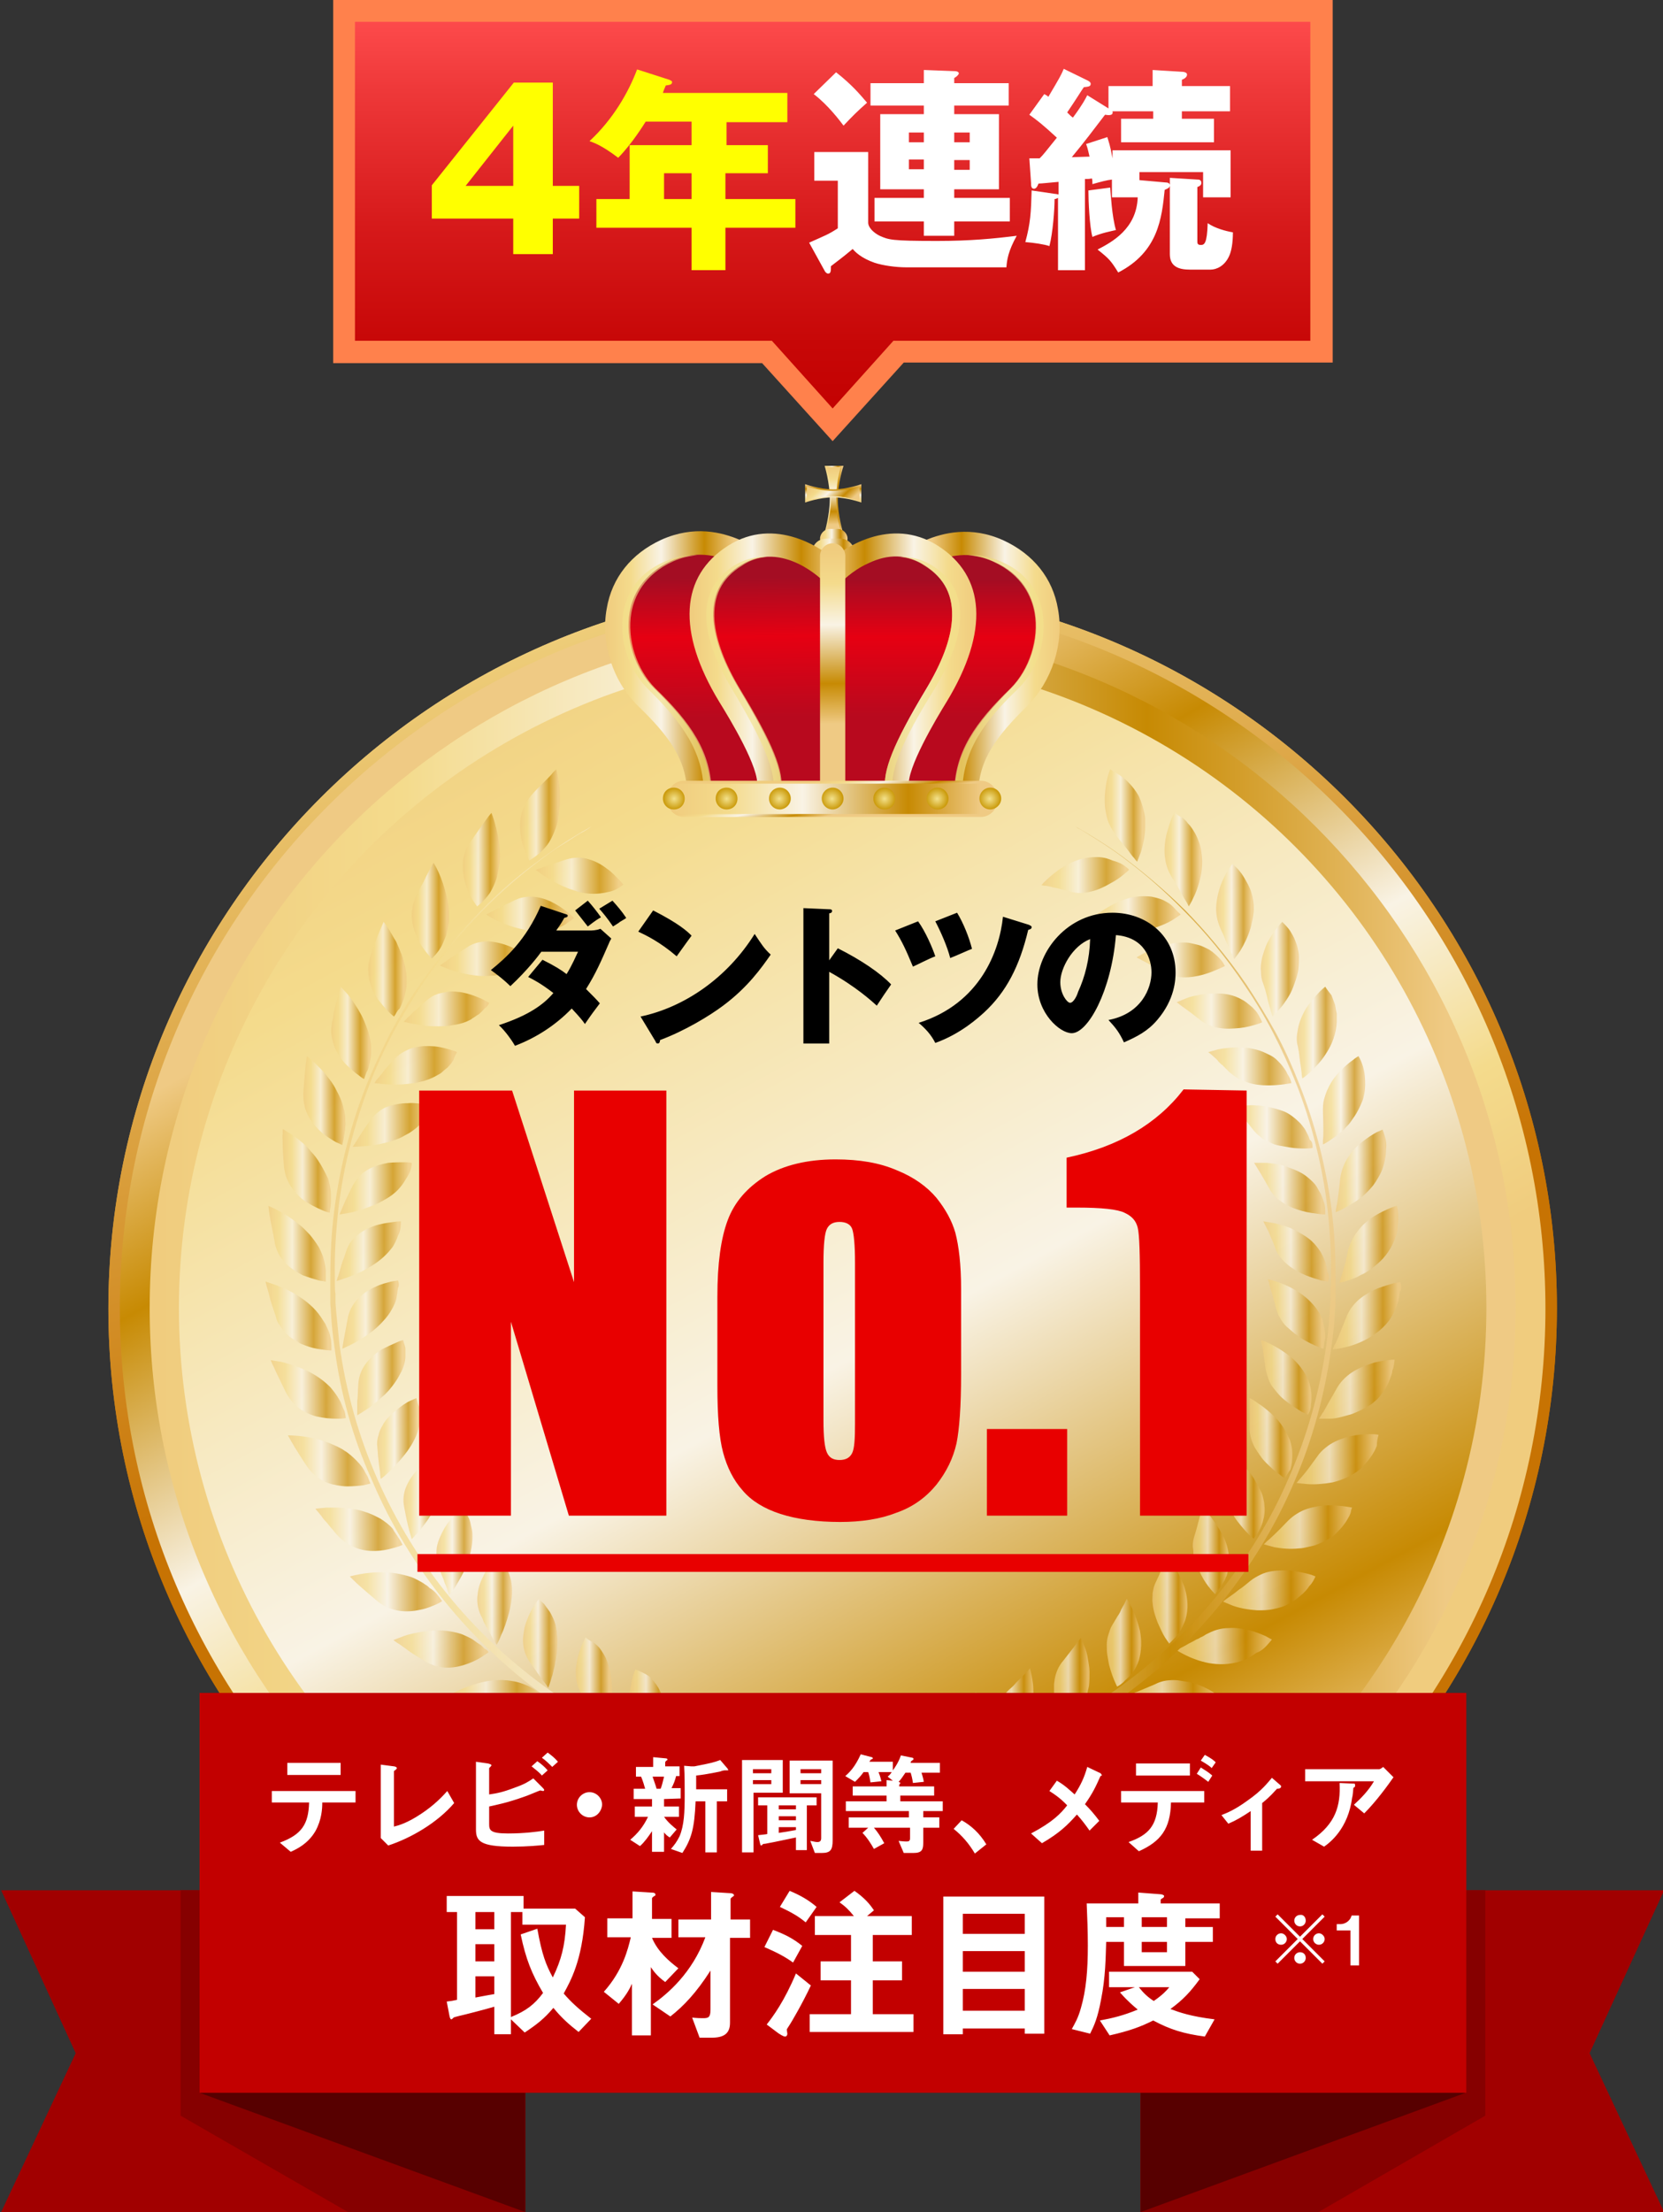 <svg version="1.0" id="レイヤー_1" xmlns="http://www.w3.org/2000/svg" x="0" y="0" viewBox="0 0 290 385.6" xml:space="preserve"><rect x="0" y="0" width="290" height="385.6" fill="#333333" stroke="none"/><style>.st96{opacity:.64}.st110{fill:#a10000}.st111{fill:#860000}.st112{fill:#570000}.st116{fill:#fff}</style><linearGradient id="SVGID_1_" gradientUnits="userSpaceOnUse" x1="104.696" y1="504.686" x2="147.132" y2="652.77" gradientTransform="translate(0 -418)"><stop offset="0" stop-color="#f4db8c"/><stop offset="1" stop-color="#c77303"/></linearGradient><path d="M145.2 354.1c-69.7 0-126.3-56.6-126.3-126S75.6 102 145.2 102s126.3 56.6 126.3 126-56.6 126.1-126.3 126.1z" fill="url(#SVGID_1_)"/><radialGradient id="SVGID_00000039119502381212537590000016275779400448846249_" cx="146.218" cy="661.006" r="124.399" gradientTransform="matrix(.999 0 0 .997 -.93 -431.007)" gradientUnits="userSpaceOnUse"><stop offset=".18" stop-color="#f9f3e5"/><stop offset=".59" stop-color="#f4db8c"/><stop offset="1" stop-color="#c78a03"/></radialGradient><path d="M145.2 352.1c-68.6 0-124.3-55.7-124.3-124.1s55.7-124 124.3-124 124.3 55.7 124.3 124.1-55.6 124-124.3 124z" fill="url(#SVGID_00000039119502381212537590000016275779400448846249_)"/><linearGradient id="SVGID_00000176012466568567116320000002407517240661935237_" gradientUnits="userSpaceOnUse" x1="26.1" y1="645.965" x2="264.3" y2="645.965" gradientTransform="translate(0 -418)"><stop offset=".006" stop-color="#fbcf00"/><stop offset=".871" stop-color="#f3e18b"/><stop offset="1" stop-color="#fffcd1"/></linearGradient><path d="M145.2 346.8c-65.7 0-119.1-53.3-119.1-118.8s53.4-118.8 119.1-118.8S264.3 162.5 264.3 228s-53.4 118.8-119.1 118.8z" fill="url(#SVGID_00000176012466568567116320000002407517240661935237_)"/><radialGradient id="SVGID_00000139259393970533179240000010089068766616601741_" cx="146.218" cy="660.956" r="114.105" gradientTransform="matrix(.999 0 0 .997 -.93 -431.007)" gradientUnits="userSpaceOnUse"><stop offset="0" stop-color="#fffcd1"/><stop offset=".112" stop-color="#fcf5c0"/><stop offset=".333" stop-color="#f4e493"/><stop offset=".371" stop-color="#f3e18b"/><stop offset=".685" stop-color="#f1c500"/><stop offset="1" stop-color="#cb9b0c"/></radialGradient><ellipse cx="145.2" cy="228" rx="114" ry="113.8" fill="url(#SVGID_00000139259393970533179240000010089068766616601741_)"/><linearGradient id="SVGID_00000179610143984625511950000006313323540884370055_" gradientUnits="userSpaceOnUse" x1="104.696" y1="504.686" x2="147.132" y2="652.77" gradientTransform="translate(0 -418)"><stop offset="0" stop-color="#f4db8c"/><stop offset="1" stop-color="#c77303"/></linearGradient><path d="M145.2 354.1c-69.7 0-126.3-56.6-126.3-126S75.6 102 145.2 102s126.3 56.6 126.3 126-56.6 126.1-126.3 126.1z" fill="url(#SVGID_00000179610143984625511950000006313323540884370055_)"/><linearGradient id="SVGID_00000136401309871209595500000009720457032630703777_" gradientUnits="userSpaceOnUse" x1="168.117" y1="686.332" x2="96.478" y2="560.301" gradientTransform="translate(0 -418)"><stop offset=".006" stop-color="#f0cc7e"/><stop offset=".185" stop-color="#f4db8c"/><stop offset=".41" stop-color="#f9f3e5"/><stop offset=".73" stop-color="#c78a03"/><stop offset=".887" stop-color="#e3b75e"/><stop offset=".949" stop-color="#efca84"/></linearGradient><path d="M145.2 352.1c-68.6 0-124.3-55.7-124.3-124.1s55.7-124 124.3-124 124.3 55.7 124.3 124.1-55.6 124-124.3 124z" fill="url(#SVGID_00000136401309871209595500000009720457032630703777_)"/><linearGradient id="SVGID_00000106135451082044878320000013387072235784998785_" gradientUnits="userSpaceOnUse" x1="26.1" y1="645.965" x2="264.3" y2="645.965" gradientTransform="translate(0 -418)"><stop offset=".006" stop-color="#f0cc7e"/><stop offset=".185" stop-color="#f4db8c"/><stop offset=".41" stop-color="#f9f3e5"/><stop offset=".73" stop-color="#c78a03"/><stop offset=".887" stop-color="#e3b75e"/><stop offset=".949" stop-color="#efca84"/></linearGradient><path d="M145.2 346.8c-65.7 0-119.1-53.3-119.1-118.8s53.4-118.8 119.1-118.8S264.3 162.5 264.3 228s-53.4 118.8-119.1 118.8z" fill="url(#SVGID_00000106135451082044878320000013387072235784998785_)"/><linearGradient id="SVGID_00000178888087742503900130000013272222314284554890_" gradientUnits="userSpaceOnUse" x1="77.457" y1="521.538" x2="207.463" y2="760.327" gradientTransform="translate(0 -418)"><stop offset=".006" stop-color="#f0cc7e"/><stop offset=".185" stop-color="#f4db8c"/><stop offset=".555" stop-color="#f9f3e5"/><stop offset=".834" stop-color="#c78a03"/><stop offset=".917" stop-color="#e3b75e"/><stop offset=".949" stop-color="#efca84"/></linearGradient><ellipse cx="145.2" cy="228" rx="114" ry="113.8" fill="url(#SVGID_00000178888087742503900130000013272222314284554890_)"/><g opacity=".7"><linearGradient id="SVGID_00000013177566709013950250000017872071515011059858_" gradientUnits="userSpaceOnUse" x1="162.6" y1="719.765" x2="170.41" y2="719.765" gradientTransform="translate(0 -418)"><stop offset=".006" stop-color="#f0cc7e"/><stop offset=".185" stop-color="#f4db8c"/><stop offset=".41" stop-color="#f9f3e5"/><stop offset=".73" stop-color="#c78a03"/><stop offset=".887" stop-color="#e3b75e"/><stop offset=".949" stop-color="#efca84"/></linearGradient><path d="M162.6 308.6v-1.2c0-.7 0-1.8.2-2.9s.5-2.3 1-3.4c.1-.3.3-.5.4-.8.2-.3.3-.5.5-.8.4-.5.8-.9 1.4-1.3 1.1-.7 1.8-1.3 2.4-1.8.6-.4.9-.7 1.2-.9.2-.2.4-.3.4-.4l.1-.1s.1.7.2 1.9c0 1.1 0 2.6-.3 4.2-.2.8-.4 1.6-.8 2.4-.4.8-.8 1.5-1.4 2.2-.3.3-.6.7-1 1-.2.1-.4.3-.6.4-.2.1-.4.3-.6.4-.8.6-1.9.9-3.1 1.1z" fill="url(#SVGID_00000013177566709013950250000017872071515011059858_)"/><linearGradient id="SVGID_00000036944788824929026260000017556429292479722654_" gradientUnits="userSpaceOnUse" x1="163.081" y1="732.265" x2="178.404" y2="732.265" gradientTransform="translate(0 -418)"><stop offset=".006" stop-color="#f0cc7e"/><stop offset=".185" stop-color="#f4db8c"/><stop offset=".41" stop-color="#f9f3e5"/><stop offset=".73" stop-color="#c78a03"/><stop offset=".887" stop-color="#e3b75e"/><stop offset=".949" stop-color="#efca84"/></linearGradient><path d="M178.4 317s-.2-.4-.7-1c-.4-.6-1.1-1.4-1.9-2.2-.8-.8-1.8-1.6-3-2.2-.6-.3-1.2-.5-1.8-.7-.7-.2-1.4-.3-2.1-.3h-3.4c-.8 0-1.4 0-1.7-.1h-.7s.3.7.9 1.6c.6.9 1.6 2.2 2.9 3.3.6.5 1.4 1.1 2.2 1.5s1.7.8 2.7 1c.5.1 1 .2 1.5.2s1.1 0 1.6-.1c.6-.1 1.1-.2 1.7-.3.6-.2 1.3-.4 1.8-.7z" fill="url(#SVGID_00000036944788824929026260000017556429292479722654_)"/><linearGradient id="SVGID_00000061442182720480008600000000270925862395717762_" gradientUnits="userSpaceOnUse" x1="173.586" y1="715.965" x2="180.381" y2="715.965" gradientTransform="translate(0 -418)"><stop offset=".006" stop-color="#f0cc7e"/><stop offset=".185" stop-color="#f4db8c"/><stop offset=".41" stop-color="#f9f3e5"/><stop offset=".73" stop-color="#c78a03"/><stop offset=".887" stop-color="#e3b75e"/><stop offset=".949" stop-color="#efca84"/></linearGradient><path d="M173.9 305.2s-.1-.5-.2-1.2-.2-1.8-.2-2.9.2-2.3.6-3.5c.4-1.2 1-2.3 1.9-3.1.5-.4.9-.8 1.2-1.2l.9-.9 1.1-1.1.4-.5s.2.7.4 1.8c.1.6.2 1.2.2 1.9s.1 1.5 0 2.3-.2 1.6-.5 2.5c-.1.4-.3.8-.5 1.2-.2.4-.4.8-.7 1.1-.5.7-1.1 1.4-1.9 2-.5.8-1.5 1.3-2.7 1.6z" fill="url(#SVGID_00000061442182720480008600000000270925862395717762_)"/><linearGradient id="SVGID_00000133506158483382571840000016477809079181475763_" gradientUnits="userSpaceOnUse" x1="174.649" y1="727.784" x2="190.7" y2="727.784" gradientTransform="translate(0 -418)"><stop offset=".006" stop-color="#f0cc7e"/><stop offset=".185" stop-color="#f4db8c"/><stop offset=".41" stop-color="#f9f3e5"/><stop offset=".73" stop-color="#c78a03"/><stop offset=".887" stop-color="#e3b75e"/><stop offset=".949" stop-color="#efca84"/></linearGradient><path d="M190.8 311.4s-.3-.4-.8-.9-1.3-1.3-2.2-1.9c-.9-.7-2-1.4-3.2-1.8-.6-.2-1.3-.4-1.9-.4-.3 0-.7-.1-1-.1-.4 0-.7 0-1.1.1-1.5.2-2.5.4-3.4.4-.8.1-1.4.1-1.7.2l-.7.1s.4.6 1.2 1.5 1.9 1.9 3.3 2.9c.4.2.7.5 1.1.7.4.2.8.4 1.2.5.9.3 1.8.5 2.8.6s2 0 3.1-.3c.9-.4 2.1-.8 3.3-1.6z" fill="url(#SVGID_00000133506158483382571840000016477809079181475763_)"/><linearGradient id="SVGID_00000093882450601857660350000005845750171023057558_" gradientUnits="userSpaceOnUse" x1="183.733" y1="710.865" x2="189.967" y2="710.865" gradientTransform="translate(0 -418)"><stop offset=".006" stop-color="#f0cc7e"/><stop offset=".185" stop-color="#f4db8c"/><stop offset=".41" stop-color="#f9f3e5"/><stop offset=".73" stop-color="#c78a03"/><stop offset=".887" stop-color="#e3b75e"/><stop offset=".949" stop-color="#efca84"/></linearGradient><path d="M184.8 300.3s-.2-.4-.4-1.2c-.2-.7-.4-1.7-.5-2.8-.1-.6-.1-1.1-.1-1.7v-.9c0-.3.1-.6.1-.9.2-1.2.7-2.4 1.5-3.3.8-1 1.4-1.8 1.8-2.3.2-.3.4-.5.5-.7s.3-.4.4-.5l.4-.5s.3.7.7 1.7c.2.5.4 1.2.5 1.9.1.7.3 1.5.3 2.3s0 1.7-.1 2.5c-.1.4-.2.9-.3 1.3s-.3.8-.5 1.2c-.4.8-.9 1.6-1.6 2.3-.2.2-.4.3-.6.5-.2.2-.4.3-.6.4-.5.2-1.1.5-1.5.7z" fill="url(#SVGID_00000093882450601857660350000005845750171023057558_)"/><linearGradient id="SVGID_00000083080222188170580480000013463609299836524434_" gradientUnits="userSpaceOnUse" x1="185.65" y1="721.572" x2="202.15" y2="721.572" gradientTransform="translate(0 -418)"><stop offset=".006" stop-color="#f0cc7e"/><stop offset=".185" stop-color="#f4db8c"/><stop offset=".41" stop-color="#f9f3e5"/><stop offset=".73" stop-color="#c78a03"/><stop offset=".887" stop-color="#e3b75e"/><stop offset=".949" stop-color="#efca84"/></linearGradient><path d="M202.1 304.3s-.3-.3-.9-.8c-.6-.5-1.4-1.1-2.4-1.6-.5-.3-1-.5-1.6-.8l-1.8-.6c-.6-.2-1.3-.2-2-.2s-1.4.1-2.1.3c-1.4.4-2.5.7-3.3.9s-1.3.3-1.7.4l-.7.2s.5.6 1.3 1.3c.9.7 2.1 1.7 3.6 2.4s3.3 1.2 5.4 1.1c1-.1 2-.3 3.1-.7.5-.2 1.1-.5 1.6-.8.5-.3 1-.7 1.5-1.1z" fill="url(#SVGID_00000083080222188170580480000013463609299836524434_)"/><linearGradient id="SVGID_00000139284656847470197530000018290314516379461552_" gradientUnits="userSpaceOnUse" x1="192.918" y1="704.315" x2="198.945" y2="704.315" gradientTransform="translate(0 -418)"><stop offset=".006" stop-color="#f0cc7e"/><stop offset=".185" stop-color="#f4db8c"/><stop offset=".41" stop-color="#f9f3e5"/><stop offset=".73" stop-color="#c78a03"/><stop offset=".887" stop-color="#e3b75e"/><stop offset=".949" stop-color="#efca84"/></linearGradient><path d="M194.8 294s-.2-.4-.5-1.1-.6-1.6-.9-2.7c-.1-.5-.2-1.1-.3-1.7s-.1-1.2-.1-1.8.1-1.2.3-1.8l.3-.9c.1-.3.3-.6.4-.8l.9-1.5c.3-.4.5-.8.6-1.1.3-.6.6-1 .7-1.3l.3-.6s.4.6.9 1.6 1 2.4 1.4 4c.3 1.6.3 3.4-.2 5.1-.3.9-.7 1.7-1.3 2.4-.3.4-.7.8-1.1 1.1-.4.5-1 .9-1.4 1.1z" fill="url(#SVGID_00000139284656847470197530000018290314516379461552_)"/><linearGradient id="SVGID_00000125574737520821667760000009560860994682815928_" gradientUnits="userSpaceOnUse" x1="195.887" y1="714.021" x2="212.532" y2="714.021" gradientTransform="translate(0 -418)"><stop offset=".006" stop-color="#f0cc7e"/><stop offset=".185" stop-color="#f4db8c"/><stop offset=".41" stop-color="#f9f3e5"/><stop offset=".73" stop-color="#c78a03"/><stop offset=".887" stop-color="#e3b75e"/><stop offset=".949" stop-color="#efca84"/></linearGradient><path d="M212.6 295.7s-.4-.3-1-.7c-.6-.4-1.5-.9-2.6-1.3-.5-.2-1.1-.4-1.7-.5-.6-.1-1.2-.2-1.9-.3-1.3-.1-2.7 0-4 .7-1.4.6-2.4 1-3.1 1.3-.2.1-.4.1-.5.2-.2.1-.3.1-.4.2-.3.1-.5.2-.7.2l-.7.2s.6.5 1.5 1.1c.5.3 1.1.7 1.7 1 .3.2.7.3 1.1.5.4.2.8.3 1.2.4.8.3 1.7.4 2.6.5.5 0 .9.1 1.4 0 .2 0 .5 0 .7-.1.2 0 .5-.1.7-.1 1-.2 2-.5 2.9-1.1.5-.3 1-.6 1.4-1 .4-.3.9-.7 1.4-1.2z" fill="url(#SVGID_00000125574737520821667760000009560860994682815928_)"/><linearGradient id="SVGID_00000023244869002955101260000016383957099256640640_" gradientUnits="userSpaceOnUse" x1="201.045" y1="696.815" x2="207.122" y2="696.815" gradientTransform="translate(0 -418)"><stop offset=".006" stop-color="#f0cc7e"/><stop offset=".185" stop-color="#f4db8c"/><stop offset=".41" stop-color="#f9f3e5"/><stop offset=".73" stop-color="#c78a03"/><stop offset=".887" stop-color="#e3b75e"/><stop offset=".949" stop-color="#efca84"/></linearGradient><path d="M203.9 286.5s-.3-.4-.7-1-.8-1.5-1.3-2.6c-.4-1-.8-2.2-.9-3.4-.1-.6 0-1.2 0-1.8.1-.6.2-1.2.5-1.8s.5-1.1.7-1.5c.2-.5.3-.8.5-1.2.3-.7.4-1.1.6-1.4l.2-.6s.5.6 1.1 1.5 1.3 2.3 1.9 3.8c.5 1.6.8 3.3.4 5.1-.1.4-.2.9-.4 1.3s-.4.9-.6 1.3l-.9 1.2-.6.6-.5.5z" fill="url(#SVGID_00000023244869002955101260000016383957099256640640_)"/><linearGradient id="SVGID_00000038397649115745459110000005229639828462648978_" gradientUnits="userSpaceOnUse" x1="205.193" y1="704.901" x2="221.704" y2="704.901" gradientTransform="translate(0 -418)"><stop offset=".006" stop-color="#f0cc7e"/><stop offset=".185" stop-color="#f4db8c"/><stop offset=".41" stop-color="#f9f3e5"/><stop offset=".73" stop-color="#c78a03"/><stop offset=".887" stop-color="#e3b75e"/><stop offset=".949" stop-color="#efca84"/></linearGradient><path d="M221.8 285.8s-.4-.2-1.1-.6c-.7-.3-1.6-.7-2.8-1-1.1-.3-2.4-.5-3.7-.4-.6 0-1.3.1-2 .3s-1.3.5-1.9.8c-.3.2-.6.4-.9.5-.3.2-.5.3-.8.4-.5.3-.9.5-1.3.7-.7.4-1.2.7-1.5.8l-.7.3s.6.4 1.6.9 2.5 1.1 4.1 1.4c1.7.3 3.6.3 5.5-.3.9-.3 1.9-.8 2.8-1.5 1-.3 1.8-1.2 2.7-2.3z" fill="url(#SVGID_00000038397649115745459110000005229639828462648978_)"/><linearGradient id="SVGID_00000032623606823188228370000005026242369028815514_" gradientUnits="userSpaceOnUse" x1="208" y1="688.265" x2="214.325" y2="688.265" gradientTransform="translate(0 -418)"><stop offset=".006" stop-color="#f0cc7e"/><stop offset=".185" stop-color="#f4db8c"/><stop offset=".41" stop-color="#f9f3e5"/><stop offset=".73" stop-color="#c78a03"/><stop offset=".887" stop-color="#e3b75e"/><stop offset=".949" stop-color="#efca84"/></linearGradient><path d="M211.9 277.9s-.3-.3-.8-.9-1.1-1.4-1.6-2.4-1-2.1-1.3-3.3c-.1-.3-.1-.6-.1-.9s-.1-.6-.1-.9c0-.6.1-1.2.3-1.8.4-1.2.6-2.2.8-2.9.2-.7.3-1.2.4-1.5l.1-.6s.5.5 1.3 1.4c.7.9 1.6 2.1 2.3 3.5.4.7.7 1.5.9 2.4.2.8.3 1.7.2 2.6 0 .4-.1.9-.2 1.4-.1.2-.1.5-.2.7-.1.2-.2.4-.3.7-.4.7-1 1.6-1.7 2.5z" fill="url(#SVGID_00000032623606823188228370000005026242369028815514_)"/><linearGradient id="SVGID_00000180365750230307796250000008318505655799470720_" gradientUnits="userSpaceOnUse" x1="213.408" y1="695.182" x2="229.479" y2="695.182" gradientTransform="translate(0 -418)"><stop offset=".006" stop-color="#f0cc7e"/><stop offset=".185" stop-color="#f4db8c"/><stop offset=".41" stop-color="#f9f3e5"/><stop offset=".73" stop-color="#c78a03"/><stop offset=".887" stop-color="#e3b75e"/><stop offset=".949" stop-color="#efca84"/></linearGradient><path d="M229.4 274.8s-.4-.2-1.1-.4c-.4-.1-.8-.2-1.3-.3s-1-.2-1.6-.3c-1.1-.1-2.4-.1-3.7.1-.6.1-1.3.3-1.9.6-.6.3-1.2.6-1.8 1.1s-1.1.9-1.5 1.2c-.5.3-.8.6-1.2.9-.7.5-1.1.8-1.4 1-.3.2-.4.3-.5.4l-.1.1s.7.3 1.7.7c1.1.4 2.6.7 4.3.8.8 0 1.8 0 2.7-.2s1.8-.4 2.7-.9c.4-.2.9-.5 1.3-.8.4-.3.8-.7 1.2-1 .4-.4.8-.8 1.1-1.3.6-.6.8-1.1 1.1-1.7z" fill="url(#SVGID_00000180365750230307796250000008318505655799470720_)"/><linearGradient id="SVGID_00000007388623065097688810000013306582146520770207_" gradientUnits="userSpaceOnUse" x1="213.672" y1="678.765" x2="220.422" y2="678.765" gradientTransform="translate(0 -418)"><stop offset=".006" stop-color="#f0cc7e"/><stop offset=".185" stop-color="#f4db8c"/><stop offset=".41" stop-color="#f9f3e5"/><stop offset=".73" stop-color="#c78a03"/><stop offset=".887" stop-color="#e3b75e"/><stop offset=".949" stop-color="#efca84"/></linearGradient><path d="M218.6 268.2s-.4-.3-.9-.8-1.2-1.3-1.9-2.2-1.3-2-1.7-3.1-.6-2.4-.4-3.6c.1-.3.1-.6.1-.9s.1-.5.1-.8c.1-.5.1-.9.2-1.3 0-.4.1-.6.1-.9 0-.2 0-.4.1-.6l.1-.6s.6.4 1.5 1.2c.4.4.9.8 1.4 1.4.5.5 1 1.1 1.4 1.8.4.7.8 1.4 1.2 2.2.2.4.3.8.4 1.2.1.4.2.9.2 1.3.1.9 0 1.8-.3 2.8-.3 1-.8 2-1.6 2.9z" fill="url(#SVGID_00000007388623065097688810000013306582146520770207_)"/><linearGradient id="SVGID_00000082368798489818923330000011363346645222051457_" gradientUnits="userSpaceOnUse" x1="220.368" y1="684.157" x2="235.727" y2="684.157" gradientTransform="translate(0 -418)"><stop offset=".006" stop-color="#f0cc7e"/><stop offset=".185" stop-color="#f4db8c"/><stop offset=".41" stop-color="#f9f3e5"/><stop offset=".73" stop-color="#c78a03"/><stop offset=".887" stop-color="#e3b75e"/><stop offset=".949" stop-color="#efca84"/></linearGradient><path d="M235.8 262.8s-.5-.1-1.2-.2-1.8-.2-2.9-.2c-1.1 0-2.4.2-3.7.6-1.2.4-2.4 1.1-3.4 2.1-2 2.1-3.1 3.1-3.7 3.6l-.5.5s.7.2 1.8.5c1.1.2 2.7.4 4.4.2.4 0 .9-.1 1.3-.2s.9-.2 1.3-.3c.9-.3 1.7-.7 2.6-1.2.9-.5 1.6-1.3 2.3-2.1.3-.4.7-.9 1-1.5.2-.3.3-.5.4-.8.1-.3.1-.7.3-1z" fill="url(#SVGID_00000082368798489818923330000011363346645222051457_)"/><linearGradient id="SVGID_00000005951346790027894340000009075415129212274606_" gradientUnits="userSpaceOnUse" x1="217.936" y1="668.665" x2="225.292" y2="668.665" gradientTransform="translate(0 -418)"><stop offset=".006" stop-color="#f0cc7e"/><stop offset=".185" stop-color="#f4db8c"/><stop offset=".41" stop-color="#f9f3e5"/><stop offset=".73" stop-color="#c78a03"/><stop offset=".887" stop-color="#e3b75e"/><stop offset=".949" stop-color="#efca84"/></linearGradient><path d="M224.1 257.7s-.4-.2-1-.7c-.6-.4-1.4-1.1-2.2-1.9-.4-.4-.8-.8-1.1-1.3-.2-.2-.3-.5-.5-.7-.2-.3-.3-.5-.5-.8-.6-1.1-.9-2.3-.9-3.5v-5.1s.7.3 1.6 1c.5.3 1 .7 1.6 1.2s1.1 1 1.7 1.6c.5.6 1 1.3 1.4 2l.6 1.2c.2.4.3.8.4 1.3.2.9.2 1.8.1 2.8 0 .2-.1.5-.1.7-.1.2-.1.5-.2.7-.4.5-.6 1-.9 1.5z" fill="url(#SVGID_00000005951346790027894340000009075415129212274606_)"/><linearGradient id="SVGID_00000158021296189571252810000001964950672320309919_" gradientUnits="userSpaceOnUse" x1="225.957" y1="672.334" x2="240.332" y2="672.334" gradientTransform="translate(0 -418)"><stop offset=".006" stop-color="#f0cc7e"/><stop offset=".185" stop-color="#f4db8c"/><stop offset=".41" stop-color="#f9f3e5"/><stop offset=".73" stop-color="#c78a03"/><stop offset=".887" stop-color="#e3b75e"/><stop offset=".949" stop-color="#efca84"/></linearGradient><path d="M240.4 250.1s-.5-.1-1.2-.1-1.8 0-2.9.2c-.6.1-1.1.2-1.7.4-.6.2-1.2.4-1.8.7s-1.1.6-1.7 1.1c-.5.4-1 .9-1.4 1.5-.9 1.2-1.5 2.1-2 2.7s-.9 1.1-1.1 1.3l-.5.6s.7.1 1.9.2c1.1.1 2.7 0 4.4-.3 1.6-.4 3.4-1.1 4.9-2.4.7-.7 1.4-1.5 2-2.4.3-.5.6-1 .8-1.6 0-.6.1-1.2.3-1.9z" fill="url(#SVGID_00000158021296189571252810000001964950672320309919_)"/><linearGradient id="SVGID_00000172400139293187379570000007219771041455530912_" gradientUnits="userSpaceOnUse" x1="220.145" y1="658.065" x2="228.831" y2="658.065" gradientTransform="translate(0 -418)"><stop offset=".006" stop-color="#f0cc7e"/><stop offset=".185" stop-color="#f4db8c"/><stop offset=".41" stop-color="#f9f3e5"/><stop offset=".73" stop-color="#c78a03"/><stop offset=".887" stop-color="#e3b75e"/><stop offset=".949" stop-color="#efca84"/></linearGradient><path d="M228.1 246.6s-.4-.2-1.1-.5c-.6-.4-1.5-.9-2.4-1.6-.4-.3-.9-.7-1.3-1.1-.4-.4-.8-.9-1.2-1.4s-.7-1-.9-1.6-.4-1.2-.5-1.8c-.2-1.3-.3-2.2-.4-2.9-.1-.7-.2-1.2-.3-1.5l-.1-.6s.7.2 1.7.7 2.3 1.3 3.6 2.3c1.2 1.1 2.3 2.4 3 4.1.3.8.5 1.8.5 2.7 0 .5 0 1-.1 1.5 0 .7-.2 1.2-.5 1.7z" fill="url(#SVGID_00000172400139293187379570000007219771041455530912_)"/><linearGradient id="SVGID_00000065054889373270290100000009230402192337717942_" gradientUnits="userSpaceOnUse" x1="230.075" y1="660.115" x2="243.202" y2="660.115" gradientTransform="translate(0 -418)"><stop offset=".006" stop-color="#f0cc7e"/><stop offset=".185" stop-color="#f4db8c"/><stop offset=".41" stop-color="#f9f3e5"/><stop offset=".73" stop-color="#c78a03"/><stop offset=".887" stop-color="#e3b75e"/><stop offset=".949" stop-color="#efca84"/></linearGradient><path d="M243.2 237s-.5 0-1.2.1-1.8.2-2.9.6c-2.2.7-4.7 1.9-6.1 4.5-.7 1.3-1.3 2.2-1.7 3-.2.4-.4.6-.5.9-.2.2-.3.4-.4.6l-.4.6h1.9c.6 0 1.2-.1 2-.3.4-.1.7-.2 1.1-.3.4-.1.8-.2 1.2-.4.8-.3 1.6-.7 2.4-1.2.4-.2.8-.5 1.1-.8.4-.3.7-.6 1-1 .6-.8 1.2-1.6 1.6-2.7.1-.3.2-.5.3-.8s.2-.6.2-.9c.3-.6.3-1.3.4-1.9z" fill="url(#SVGID_00000065054889373270290100000009230402192337717942_)"/><linearGradient id="SVGID_00000137112747330068516080000012140797239093635499_" gradientUnits="userSpaceOnUse" x1="220.989" y1="647.015" x2="230.989" y2="647.015" gradientTransform="translate(0 -418)"><stop offset=".006" stop-color="#f0cc7e"/><stop offset=".185" stop-color="#f4db8c"/><stop offset=".41" stop-color="#f9f3e5"/><stop offset=".73" stop-color="#c78a03"/><stop offset=".887" stop-color="#e3b75e"/><stop offset=".949" stop-color="#efca84"/></linearGradient><path d="M230.8 235.1s-.5-.1-1.1-.4c-.7-.3-1.6-.7-2.6-1.3-.2-.1-.5-.3-.7-.5s-.5-.3-.7-.5c-.5-.4-.9-.8-1.4-1.2-.4-.4-.8-.9-1.1-1.5-.2-.3-.3-.5-.4-.8l-.3-.9c-.3-1.3-.6-2.2-.8-2.9s-.4-1.1-.4-1.5l-.2-.6s.7.1 1.8.5 2.5 1 3.8 1.9 2.6 2.1 3.5 3.7c.2.4.4.8.5 1.3.1.4.2.9.3 1.4s.1 1 .1 1.5c-.2.7-.2 1.2-.3 1.8z" fill="url(#SVGID_00000137112747330068516080000012140797239093635499_)"/><linearGradient id="SVGID_00000132808979652515850280000006181947868549065636_" gradientUnits="userSpaceOnUse" x1="232.642" y1="647.315" x2="244.325" y2="647.315" gradientTransform="translate(0 -418)"><stop offset=".006" stop-color="#f0cc7e"/><stop offset=".185" stop-color="#f4db8c"/><stop offset=".41" stop-color="#f9f3e5"/><stop offset=".73" stop-color="#c78a03"/><stop offset=".887" stop-color="#e3b75e"/><stop offset=".949" stop-color="#efca84"/></linearGradient><path d="M244.2 223.5s-.5.1-1.2.2c-.7.2-1.7.5-2.8.9-.5.2-1.1.5-1.6.8-.3.2-.5.3-.8.5s-.5.4-.8.6c-1 .9-1.8 1.9-2.3 3.3-1.1 2.7-1.6 4.1-2 4.7l-.3.7s.7 0 1.9-.3c1.1-.2 2.6-.7 4.1-1.5.7-.4 1.5-.9 2.2-1.5s1.4-1.3 1.9-2.1 1-1.8 1.3-2.9c.1-.3.1-.5.2-.8 0-.3.1-.6.1-.9.3-.4.3-1 .1-1.7z" fill="url(#SVGID_00000132808979652515850280000006181947868549065636_)"/><linearGradient id="SVGID_00000074403873199219953950000008204868015706403770_" gradientUnits="userSpaceOnUse" x1="220.475" y1="636.115" x2="231.739" y2="636.115" gradientTransform="translate(0 -418)"><stop offset=".006" stop-color="#f0cc7e"/><stop offset=".185" stop-color="#f4db8c"/><stop offset=".41" stop-color="#f9f3e5"/><stop offset=".73" stop-color="#c78a03"/><stop offset=".887" stop-color="#e3b75e"/><stop offset=".949" stop-color="#efca84"/></linearGradient><path d="M231.6 223.4s-.5-.1-1.2-.2c-.7-.2-1.7-.5-2.7-.9s-2.1-1-3.1-1.8c-.5-.4-.9-.8-1.3-1.3s-.7-1-.9-1.6c-.4-1.2-.9-2.1-1.1-2.7-.1-.3-.3-.6-.4-.8l-.3-.6-.3-.6s.7.1 1.8.3c.6.1 1.2.3 1.9.5s1.4.5 2.1.9c.7.4 1.5.8 2.1 1.3.7.5 1.3 1.2 1.8 1.9.3.4.5.8.7 1.2s.4.9.5 1.3l.3 1.5c.3.4.3 1 .1 1.6z" fill="url(#SVGID_00000074403873199219953950000008204868015706403770_)"/><linearGradient id="SVGID_00000126288511633295813400000001971238154421013432_" gradientUnits="userSpaceOnUse" x1="233.622" y1="634.865" x2="243.874" y2="634.865" gradientTransform="translate(0 -418)"><stop offset=".006" stop-color="#f0cc7e"/><stop offset=".185" stop-color="#f4db8c"/><stop offset=".41" stop-color="#f9f3e5"/><stop offset=".73" stop-color="#c78a03"/><stop offset=".887" stop-color="#e3b75e"/><stop offset=".949" stop-color="#efca84"/></linearGradient><path d="M243.6 210.2s-.5.1-1.2.4-1.6.7-2.6 1.3-2 1.4-2.8 2.4c-.4.5-.8 1-1.1 1.6s-.6 1.2-.8 2c-.1.4-.2.7-.2 1-.1.3-.2.6-.2.9-.1.5-.3 1-.4 1.4-.1.4-.2.7-.3 1s-.2.5-.2.7l-.2.7s.7-.1 1.8-.5c.5-.2 1.2-.4 1.8-.8.7-.3 1.4-.7 2-1.2 1.4-1 2.7-2.3 3.6-4.1.2-.4.4-.9.6-1.4.2-.5.3-1 .3-1.6.2-1.3.2-2.5-.1-3.8z" fill="url(#SVGID_00000126288511633295813400000001971238154421013432_)"/><linearGradient id="SVGID_00000055693325439200615410000009715144817236015496_" gradientUnits="userSpaceOnUse" x1="218.589" y1="625.165" x2="231.079" y2="625.165" gradientTransform="translate(0 -418)"><stop offset=".006" stop-color="#f0cc7e"/><stop offset=".185" stop-color="#f4db8c"/><stop offset=".41" stop-color="#f9f3e5"/><stop offset=".73" stop-color="#c78a03"/><stop offset=".887" stop-color="#e3b75e"/><stop offset=".949" stop-color="#efca84"/></linearGradient><path d="M231.1 211.7s-.5 0-1.2-.1-1.7-.2-2.8-.5-2.2-.7-3.3-1.4c-.5-.3-1-.7-1.4-1.1-.4-.4-.8-.9-1.1-1.5-.6-1.1-1.1-1.9-1.5-2.6-.4-.6-.6-1-.8-1.3l-.3-.5h1.9c.6 0 1.2.1 1.9.2s1.5.3 2.2.6c.8.3 1.6.6 2.3 1s1.4 1 2 1.6c.3.3.6.7.8 1.1.2.4.5.8.7 1.3s.3.9.5 1.5c.1.5.1 1.1.1 1.7z" fill="url(#SVGID_00000055693325439200615410000009715144817236015496_)"/><linearGradient id="SVGID_00000147178859896744660220000000574527085189236609_" gradientUnits="userSpaceOnUse" x1="233.025" y1="622.065" x2="241.823" y2="622.065" gradientTransform="translate(0 -418)"><stop offset=".006" stop-color="#f0cc7e"/><stop offset=".185" stop-color="#f4db8c"/><stop offset=".41" stop-color="#f9f3e5"/><stop offset=".73" stop-color="#c78a03"/><stop offset=".887" stop-color="#e3b75e"/><stop offset=".949" stop-color="#efca84"/></linearGradient><path d="M241.1 196.9s-.4.2-1.1.5c-.7.4-1.5.9-2.4 1.6-.9.7-1.8 1.6-2.5 2.7s-1.2 2.3-1.4 3.8c-.3 2.9-.5 4.4-.7 5.1l-.1.7s.7-.2 1.7-.8c.5-.3 1.1-.6 1.7-1 .6-.4 1.3-.9 1.9-1.5.6-.6 1.2-1.2 1.7-2s1-1.6 1.3-2.6c.3-.9.5-2 .5-3.1.2-.9-.1-2.1-.6-3.4z" fill="url(#SVGID_00000147178859896744660220000000574527085189236609_)"/><linearGradient id="SVGID_00000021083980654736108910000007964568694517705868_" gradientUnits="userSpaceOnUse" x1="215.35" y1="614.393" x2="228.928" y2="614.393" gradientTransform="translate(0 -418)"><stop offset=".006" stop-color="#f0cc7e"/><stop offset=".185" stop-color="#f4db8c"/><stop offset=".41" stop-color="#f9f3e5"/><stop offset=".73" stop-color="#c78a03"/><stop offset=".887" stop-color="#e3b75e"/><stop offset=".949" stop-color="#efca84"/></linearGradient><path d="M228.9 200.1s-.5.1-1.2.1-1.8 0-2.9-.2c-.6-.1-1.1-.2-1.7-.3-.6-.1-1.2-.3-1.7-.6-.6-.2-1.1-.5-1.6-.9s-.9-.8-1.3-1.3c-.8-1-1.4-1.8-1.8-2.3-.2-.3-.4-.5-.6-.7-.2-.2-.3-.3-.4-.5l-.4-.5s.7-.1 1.8-.2c.6 0 1.2-.1 2 0 .7 0 1.5.1 2.3.3s1.6.4 2.4.7c.8.3 1.5.8 2.2 1.4.3.3.7.6 1 1s.6.7.8 1.2c.2.4.5.9.6 1.4.4.2.5.8.5 1.4z" fill="url(#SVGID_00000021083980654736108910000007964568694517705868_)"/><linearGradient id="SVGID_00000029017647143559605090000011748045014300957362_" gradientUnits="userSpaceOnUse" x1="230.821" y1="609.765" x2="238.195" y2="609.765" gradientTransform="translate(0 -418)"><stop offset=".006" stop-color="#f0cc7e"/><stop offset=".185" stop-color="#f4db8c"/><stop offset=".41" stop-color="#f9f3e5"/><stop offset=".73" stop-color="#c78a03"/><stop offset=".887" stop-color="#e3b75e"/><stop offset=".949" stop-color="#efca84"/></linearGradient><path d="M236.9 184.1s-.4.2-1 .7c-.6.4-1.4 1.1-2.2 1.9s-1.6 1.9-2.1 3c-.3.6-.5 1.2-.7 1.9s-.2 1.4-.2 2.1c.1 2.9.1 4.4 0 5.1v.7s.7-.3 1.6-1c.5-.3 1-.7 1.6-1.2.3-.2.6-.5.8-.8.3-.3.6-.6.8-.9.5-.7 1-1.4 1.4-2.2.2-.4.4-.8.6-1.3.2-.4.3-.9.4-1.4.2-1 .2-2 .1-3.1s-.4-2.3-1.1-3.5z" fill="url(#SVGID_00000029017647143559605090000011748045014300957362_)"/><linearGradient id="SVGID_00000076561231177681660360000002245748572961619615_" gradientUnits="userSpaceOnUse" x1="210.834" y1="603.852" x2="225.258" y2="603.852" gradientTransform="translate(0 -418)"><stop offset=".006" stop-color="#f0cc7e"/><stop offset=".185" stop-color="#f4db8c"/><stop offset=".41" stop-color="#f9f3e5"/><stop offset=".73" stop-color="#c78a03"/><stop offset=".887" stop-color="#e3b75e"/><stop offset=".949" stop-color="#efca84"/></linearGradient><path d="M225.2 188.8s-.5.1-1.2.2-1.7.2-2.9.2c-1.1 0-2.3-.1-3.5-.5-.6-.2-1.1-.4-1.7-.7-.5-.3-1-.7-1.5-1.1l-.6-.6-.6-.6c-.4-.3-.7-.6-.9-.9-.5-.5-.9-.8-1.1-1l-.5-.4s.7-.2 1.8-.5c1.1-.2 2.6-.4 4.2-.3.8 0 1.7.2 2.5.4s1.6.6 2.4 1c.4.2.8.5 1.1.8s.7.7 1 1.1c.3.4.6.8.8 1.3.4.6.6 1.1.7 1.6z" fill="url(#SVGID_00000076561231177681660360000002245748572961619615_)"/><linearGradient id="SVGID_00000066480134760369673600000017629413087057922181_" gradientUnits="userSpaceOnUse" x1="226.172" y1="597.965" x2="233.033" y2="597.965" gradientTransform="translate(0 -418)"><stop offset=".006" stop-color="#f0cc7e"/><stop offset=".185" stop-color="#f4db8c"/><stop offset=".41" stop-color="#f9f3e5"/><stop offset=".73" stop-color="#c78a03"/><stop offset=".887" stop-color="#e3b75e"/><stop offset=".949" stop-color="#efca84"/></linearGradient><path d="M231.1 172s-.4.3-.9.8-1.2 1.3-1.9 2.2-1.3 2.1-1.7 3.3c-.2.6-.3 1.3-.4 1.9-.1.7-.1 1.4.1 2.1.1.4.1.7.2 1 0 .3.1.6.1.9.1.6.1 1 .2 1.4.1.8.2 1.4.2 1.7l.1.7s.6-.4 1.5-1.2c.8-.8 1.9-1.9 2.8-3.4.9-1.4 1.6-3.2 1.7-5.2v-1.5c-.1-.5-.2-1-.3-1.6-.2-.5-.4-1.1-.6-1.6-.3-.4-.8-1-1.1-1.5z" fill="url(#SVGID_00000066480134760369673600000017629413087057922181_)"/><linearGradient id="SVGID_00000181799170627367286650000010407610111148151681_" gradientUnits="userSpaceOnUse" x1="205.104" y1="594.207" x2="220.116" y2="594.207" gradientTransform="translate(0 -418)"><stop offset=".006" stop-color="#f0cc7e"/><stop offset=".185" stop-color="#f4db8c"/><stop offset=".41" stop-color="#f9f3e5"/><stop offset=".73" stop-color="#c78a03"/><stop offset=".887" stop-color="#e3b75e"/><stop offset=".949" stop-color="#efca84"/></linearGradient><path d="M220.1 178.2s-.4.2-1.1.4c-.7.2-1.7.5-2.8.6s-2.4.2-3.5 0c-.6-.1-1.2-.2-1.8-.5-.6-.2-1.1-.5-1.6-.9-2-1.6-3.1-2.3-3.6-2.7l-.5-.4s.7-.3 1.7-.7c.5-.2 1.2-.4 1.9-.5.4-.1.7-.2 1.1-.2.4-.1.8-.1 1.2-.1 1.6-.1 3.4 0 5 .8.4.2.8.4 1.2.7s.7.6 1.1.9c.3.3.7.7 1 1.2.2.4.5.9.7 1.4z" fill="url(#SVGID_00000181799170627367286650000010407610111148151681_)"/><linearGradient id="SVGID_00000030484742810544171310000003335552375895878285_" gradientUnits="userSpaceOnUse" x1="219.909" y1="586.915" x2="226.454" y2="586.915" gradientTransform="translate(0 -418)"><stop offset=".006" stop-color="#f0cc7e"/><stop offset=".185" stop-color="#f4db8c"/><stop offset=".41" stop-color="#f9f3e5"/><stop offset=".73" stop-color="#c78a03"/><stop offset=".887" stop-color="#e3b75e"/><stop offset=".949" stop-color="#efca84"/></linearGradient><path d="M223.6 160.7s-.3.3-.8.9-1.1 1.4-1.6 2.4c-.3.5-.5 1-.7 1.6s-.4 1.2-.5 1.8-.2 1.3-.1 2c0 .7.1 1.4.4 2.1.5 1.4.7 2.5.9 3.3.1.4.2.7.3 1s.1.5.2.7l.2.7s.6-.5 1.3-1.4c.4-.4.8-1 1.2-1.6s.8-1.3 1.1-2.1.6-1.6.8-2.5.2-1.9.2-2.8c0-.5-.1-1-.2-1.5s-.3-1-.5-1.5-.5-1-.8-1.5c-.4-.6-.9-1.1-1.4-1.6z" fill="url(#SVGID_00000030484742810544171310000003335552375895878285_)"/><linearGradient id="SVGID_00000020399577221805162400000017126543835416143804_" gradientUnits="userSpaceOnUse" x1="198.275" y1="585.299" x2="213.607" y2="585.299" gradientTransform="translate(0 -418)"><stop offset=".006" stop-color="#f0cc7e"/><stop offset=".185" stop-color="#f4db8c"/><stop offset=".41" stop-color="#f9f3e5"/><stop offset=".73" stop-color="#c78a03"/><stop offset=".887" stop-color="#e3b75e"/><stop offset=".949" stop-color="#efca84"/></linearGradient><path d="M213.6 168.4s-.4.2-1.1.5c-.7.3-1.6.7-2.7 1-2.2.6-4.8.8-7.1-.5-.3-.2-.5-.3-.8-.5-.2-.1-.5-.3-.7-.4-.4-.2-.8-.4-1.1-.6-.6-.3-1.1-.6-1.3-.7l-.6-.3s.6-.4 1.6-.9 2.4-1.1 4-1.4c.8-.2 1.6-.3 2.5-.3.4 0 .9 0 1.3.1s.9.2 1.3.3c.4.1.9.3 1.3.5l.6.3c.2.1.4.3.6.4.8.7 1.7 1.4 2.2 2.5z" fill="url(#SVGID_00000020399577221805162400000017126543835416143804_)"/><linearGradient id="SVGID_00000015352921934793146830000015706277309561211818_" gradientUnits="userSpaceOnUse" x1="212.124" y1="576.865" x2="218.576" y2="576.865" gradientTransform="translate(0 -418)"><stop offset=".006" stop-color="#f0cc7e"/><stop offset=".185" stop-color="#f4db8c"/><stop offset=".41" stop-color="#f9f3e5"/><stop offset=".73" stop-color="#c78a03"/><stop offset=".887" stop-color="#e3b75e"/><stop offset=".949" stop-color="#efca84"/></linearGradient><path d="M214.9 150.6s-.3.4-.7 1-.9 1.6-1.3 2.6c-.4 1.1-.7 2.3-.8 3.6s.1 2.6.7 4c.3.7.6 1.2.8 1.8.2.5.4 1 .6 1.3.3.8.5 1.3.7 1.6l.3.7s.5-.6 1.1-1.5c.6-1 1.3-2.3 1.8-4 .2-.8.4-1.7.5-2.6s0-1.9-.2-2.8c-.2-1-.6-1.9-1.2-2.9-.6-1.1-1.3-2-2.3-2.8z" fill="url(#SVGID_00000015352921934793146830000015706277309561211818_)"/><linearGradient id="SVGID_00000136399744504591662950000008802041016026874503_" gradientUnits="userSpaceOnUse" x1="190.471" y1="577.265" x2="205.853" y2="577.265" gradientTransform="translate(0 -418)"><stop offset=".006" stop-color="#f0cc7e"/><stop offset=".185" stop-color="#f4db8c"/><stop offset=".41" stop-color="#f9f3e5"/><stop offset=".73" stop-color="#c78a03"/><stop offset=".887" stop-color="#e3b75e"/><stop offset=".949" stop-color="#efca84"/></linearGradient><path d="M205.9 159.4s-.4.3-1 .7-1.5.9-2.6 1.3c-1 .4-2.2.8-3.4.9-.6.1-1.2.1-1.8 0s-1.2-.2-1.8-.5c-1.2-.5-2.1-.8-2.8-1.1-.7-.2-1.1-.4-1.4-.5l-.6-.2s.5-.5 1.5-1.1c.9-.6 2.2-1.4 3.8-2 .8-.3 1.6-.5 2.4-.6.9-.1 1.8-.1 2.6 0 .9.2 1.8.4 2.6.9.4.2.8.5 1.2.9.5.5.8.9 1.3 1.3z" fill="url(#SVGID_00000136399744504591662950000008802041016026874503_)"/><linearGradient id="SVGID_00000069394033329636916140000018006503616502366652_" gradientUnits="userSpaceOnUse" x1="202.968" y1="567.765" x2="209.556" y2="567.765" gradientTransform="translate(0 -418)"><stop offset=".006" stop-color="#f0cc7e"/><stop offset=".185" stop-color="#f4db8c"/><stop offset=".41" stop-color="#f9f3e5"/><stop offset=".73" stop-color="#c78a03"/><stop offset=".887" stop-color="#e3b75e"/><stop offset=".949" stop-color="#efca84"/></linearGradient><path d="M204.8 141.6s-.2.4-.5 1.1-.6 1.7-.9 2.8c-.5 2.2-.6 5 1 7.5.4.6.7 1.2 1 1.6.3.5.5.9.7 1.3.4.7.7 1.2.9 1.5l.3.6s.4-.6.9-1.7c.5-1 1-2.5 1.3-4.2.1-.8.2-1.7.1-2.7-.1-.9-.2-1.9-.6-2.8-.3-.9-.8-1.8-1.5-2.7-.2-.2-.4-.4-.6-.7l-.6-.6c-.5-.2-1.1-.6-1.5-1z" fill="url(#SVGID_00000069394033329636916140000018006503616502366652_)"/><linearGradient id="SVGID_00000157296268301578341630000005249790643382921398_" gradientUnits="userSpaceOnUse" x1="181.83" y1="570.497" x2="196.992" y2="570.497" gradientTransform="translate(0 -418)"><stop offset=".006" stop-color="#f0cc7e"/><stop offset=".185" stop-color="#f4db8c"/><stop offset=".41" stop-color="#f9f3e5"/><stop offset=".73" stop-color="#c78a03"/><stop offset=".887" stop-color="#e3b75e"/><stop offset=".949" stop-color="#efca84"/></linearGradient><path d="M196.9 151.6s-.3.3-.9.8c-.6.5-1.4 1.1-2.4 1.6-1 .6-2.1 1.1-3.3 1.4-1.2.3-2.4.4-3.7 0-.6-.2-1.2-.3-1.6-.4-.2-.1-.5-.1-.7-.2-.2 0-.4-.1-.6-.1-.7-.2-1.2-.3-1.5-.3l-.6-.1s.5-.6 1.3-1.3 2-1.7 3.5-2.4c.7-.4 1.5-.7 2.3-.9s1.7-.3 2.6-.3c.9 0 1.8.2 2.7.6 1.2.3 2.1.8 2.9 1.6z" fill="url(#SVGID_00000157296268301578341630000005249790643382921398_)"/><linearGradient id="SVGID_00000131354683176186758570000006976360710746398617_" gradientUnits="userSpaceOnUse" x1="192.553" y1="560.115" x2="199.559" y2="560.115" gradientTransform="translate(0 -418)"><stop offset=".006" stop-color="#f0cc7e"/><stop offset=".185" stop-color="#f4db8c"/><stop offset=".41" stop-color="#f9f3e5"/><stop offset=".73" stop-color="#c78a03"/><stop offset=".887" stop-color="#e3b75e"/><stop offset=".949" stop-color="#efca84"/></linearGradient><path d="M193.6 134.1s-.2.4-.4 1.2c-.2.7-.4 1.7-.5 2.9-.1 1.1-.1 2.4.2 3.7.1.6.3 1.3.6 1.9s.7 1.2 1.1 1.8c.9 1.1 1.6 2 2.1 2.6.5.7.8 1.1 1.1 1.4.2.3.3.4.4.5l.1.1s.1-.2.2-.5.3-.7.5-1.3c.3-1.1.7-2.6.7-4.3v-1.3c0-.4-.1-.9-.2-1.3-.2-.9-.5-1.8-.9-2.7-.5-.9-1.1-1.7-1.9-2.5-.9-.9-2.1-1.6-3.1-2.2z" fill="url(#SVGID_00000131354683176186758570000006976360710746398617_)"/><linearGradient id="SVGID_00000105403136831022170520000010452325775988655513_" gradientUnits="userSpaceOnUse" x1="126.4" y1="658.222" x2="232.9" y2="658.222" gradientTransform="translate(0 -418)"><stop offset=".006" stop-color="#f0cc7e"/><stop offset=".185" stop-color="#f4db8c"/><stop offset=".41" stop-color="#f9f3e5"/><stop offset=".73" stop-color="#c78a03"/><stop offset=".887" stop-color="#e3b75e"/><stop offset=".949" stop-color="#efca84"/></linearGradient><path d="M126.4 335.1v-.2c0-.1 0-.3.1-.6.1-.5.2-1.3.5-2.3.2-1 .6-2.2 1.1-3.5l.9-2.1c.4-.8.8-1.5 1.3-2.3s1-1.6 1.7-2.4c.6-.8 1.3-1.7 2.1-2.4.8-.8 1.7-1.6 2.7-2.3 1-.7 2.1-1.4 3.2-2 1.2-.6 2.4-1.1 3.6-1.6 1.3-.5 2.6-.9 4-1.4l4.2-1.2c1.5-.4 2.9-.7 4.5-1 .8-.1 1.6-.3 2.3-.4.4-.1.8-.1 1.2-.2s.8-.1 1.2-.2.8-.1 1.2-.2l1.2-.3 2.4-.6c3.2-.8 6.4-1.8 9.7-3.1 6.5-2.5 13.1-6 19.3-10.4s12.1-9.8 17.2-16c5.1-6.2 9.5-13.2 12.7-20.7 3.3-7.5 5.5-15.4 6.6-23.4.3-2 .5-4 .6-6 0-.5.1-1 .1-1.5v-1.4c0-.5 0-1 .1-1.5v-1.5c.1-3.9-.2-7.8-.6-11.7-.9-7.6-2.8-14.9-5.3-21.4-1.3-3.3-2.7-6.4-4.2-9.3s-3.2-5.7-4.9-8.2c-3.4-5.1-7.1-9.5-10.6-13-3.5-3.6-6.8-6.4-9.7-8.6-1.4-1.1-2.7-2-3.9-2.8s-2.2-1.4-3-1.9-1.4-.9-1.9-1.1c-.4-.3-.6-.4-.6-.4s.2.1.7.4c.4.2 1.1.6 1.9 1.1.8.5 1.8 1.1 3 1.9s2.5 1.7 3.9 2.8c2.9 2.2 6.2 5 9.8 8.5 3.5 3.6 7.2 7.9 10.7 13 1.7 2.6 3.4 5.3 5 8.2s3 6.1 4.3 9.4c2.6 6.6 4.5 13.9 5.5 21.5.5 3.8.7 7.8.7 11.7v4.6c0 .5-.1 1-.1 1.5-.1 2-.3 4-.6 6-1.1 8.1-3.2 16.1-6.5 23.7-3.2 7.6-7.6 14.7-12.7 21.1-5.1 6.3-11 11.9-17.3 16.4-6.3 4.6-13 8.1-19.6 10.8-3.3 1.3-6.6 2.4-9.9 3.2l-2.4.6-1.2.3c-.4.1-.8.2-1.2.2-.4.1-.8.2-1.2.2-.4.1-.8.1-1.2.2-.8.1-1.5.3-2.3.4-1.5.3-3 .6-4.4 1-1.4.3-2.8.7-4.1 1.2-1.3.4-2.6.9-3.8 1.3-1.2.5-2.4 1-3.4 1.6-1 .5-2 1.2-2.9 1.8-.9.7-1.7 1.4-2.4 2.1s-1.4 1.5-1.9 2.2c-.6.8-1.1 1.5-1.5 2.3-.9 1.5-1.5 2.9-2 4.2-.5 1.3-.8 2.4-1 3.3s-.3 1.6-.4 2.1c0 .2-.1.4-.1.5v.2c-.1.6-.6 1.1-1.3 1-.7-.2-1.1-.7-1.1-1.4z" fill="url(#SVGID_00000105403136831022170520000010452325775988655513_)"/><linearGradient id="SVGID_00000132060068513802027210000015623498148208384929_" gradientUnits="userSpaceOnUse" x1="112.101" y1="731.685" x2="127.43" y2="731.685" gradientTransform="translate(0 -418)"><stop offset=".006" stop-color="#f0cc7e"/><stop offset=".185" stop-color="#f4db8c"/><stop offset=".41" stop-color="#f9f3e5"/><stop offset=".73" stop-color="#c78a03"/><stop offset=".887" stop-color="#e3b75e"/><stop offset=".949" stop-color="#efca84"/></linearGradient><path d="M127.4 310.6s-.2.4-.5 1.1-.8 1.5-1.6 2.4c-.7.9-1.6 1.8-2.8 2.4-.3.2-.6.3-.9.5-.3.1-.6.2-1 .3-.7.2-1.4.3-2.2.2-1.6 0-2.8-.2-3.7-.2-.9-.1-1.5-.1-1.9-.2-.4 0-.6-.1-.7-.1h-.1s.4-.6 1.2-1.5c.8-.9 1.9-2 3.3-3 .7-.5 1.4-1 2.2-1.4.8-.4 1.7-.8 2.6-1 .5-.1.9-.2 1.4-.2h1.5c1 .1 2 .3 3.2.7z" fill="url(#SVGID_00000132060068513802027210000015623498148208384929_)"/><linearGradient id="SVGID_00000062167697844592808030000013020474899131155121_" gradientUnits="userSpaceOnUse" x1="119.892" y1="719.965" x2="127.868" y2="719.965" gradientTransform="translate(0 -418)"><stop offset=".006" stop-color="#f0cc7e"/><stop offset=".185" stop-color="#f4db8c"/><stop offset=".41" stop-color="#f9f3e5"/><stop offset=".73" stop-color="#c78a03"/><stop offset=".887" stop-color="#e3b75e"/><stop offset=".949" stop-color="#efca84"/></linearGradient><path d="M120.2 295.3s-.1.5-.2 1.2-.2 1.7-.2 2.8c0 1.1.2 2.3.7 3.5.2.6.5 1.1.9 1.6s.9.9 1.5 1.3 1.1.7 1.6 1 .9.5 1.2.7c.7.4 1.1.7 1.5.9l.6.4s0-.7-.1-1.9c-.1-1.1-.4-2.7-.8-4.2-.2-.8-.5-1.5-.9-2.3s-.8-1.5-1.3-2.2c-.3-.3-.5-.6-.9-.9-.3-.3-.6-.6-1-.8-.4-.2-.8-.5-1.2-.6-.4-.3-.8-.4-1.4-.5z" fill="url(#SVGID_00000062167697844592808030000013020474899131155121_)"/><linearGradient id="SVGID_00000055669846021148684080000009150046598601365906_" gradientUnits="userSpaceOnUse" x1="99.798" y1="727.253" x2="115.855" y2="727.253" gradientTransform="translate(0 -418)"><stop offset=".006" stop-color="#f0cc7e"/><stop offset=".185" stop-color="#f4db8c"/><stop offset=".41" stop-color="#f9f3e5"/><stop offset=".73" stop-color="#c78a03"/><stop offset=".887" stop-color="#e3b75e"/><stop offset=".949" stop-color="#efca84"/></linearGradient><path d="M115.8 307.1s-.2.4-.6 1-1 1.4-1.9 2.2c-.8.8-1.9 1.5-3.1 2s-2.6.7-4.2.4c-.8-.1-1.5-.3-2.1-.4s-1.1-.2-1.6-.3c-.9-.2-1.5-.3-1.9-.4l-.8-.2s.5-.6 1.4-1.3c.4-.4 1-.8 1.6-1.2.6-.4 1.3-.9 2-1.3s1.5-.8 2.4-1.1c.4-.1.9-.3 1.3-.4s.9-.2 1.4-.3c.9-.1 1.9-.1 2.9.1 1.2.3 2.2.6 3.2 1.2z" fill="url(#SVGID_00000055669846021148684080000009150046598601365906_)"/><linearGradient id="SVGID_00000161603314550625436570000002568588443639212183_" gradientUnits="userSpaceOnUse" x1="109.843" y1="716.015" x2="116.698" y2="716.015" gradientTransform="translate(0 -418)"><stop offset=".006" stop-color="#f0cc7e"/><stop offset=".185" stop-color="#f4db8c"/><stop offset=".41" stop-color="#f9f3e5"/><stop offset=".73" stop-color="#c78a03"/><stop offset=".887" stop-color="#e3b75e"/><stop offset=".949" stop-color="#efca84"/></linearGradient><path d="M110.8 291s-.2.4-.4 1.1c-.2.7-.4 1.7-.6 2.8-.1 1.1-.1 2.3.3 3.5.2.6.4 1.2.7 1.7.2.3.3.5.6.8.2.3.5.5.7.7 1.1.9 1.9 1.6 2.5 2.1s1 .8 1.3 1l.6.4s.1-.7.1-1.9c0-1.1 0-2.7-.3-4.3-.1-.4-.1-.8-.2-1.2l-.3-1.2c-.3-.8-.6-1.6-1-2.3s-1-1.4-1.6-2c-.6-.4-1.4-.8-2.4-1.2z" fill="url(#SVGID_00000161603314550625436570000002568588443639212183_)"/><linearGradient id="SVGID_00000049201252068199676120000006396645546882497155_" gradientUnits="userSpaceOnUse" x1="88.35" y1="721.34" x2="104.85" y2="721.34" gradientTransform="translate(0 -418)"><stop offset=".006" stop-color="#f0cc7e"/><stop offset=".185" stop-color="#f4db8c"/><stop offset=".41" stop-color="#f9f3e5"/><stop offset=".73" stop-color="#c78a03"/><stop offset=".887" stop-color="#e3b75e"/><stop offset=".949" stop-color="#efca84"/></linearGradient><path d="M104.8 302.1s-.3.4-.8.9c-.5.6-1.2 1.3-2.2 1.9-.5.3-1 .7-1.5.9-.3.1-.6.3-.9.4l-.9.3c-1.3.3-2.7.4-4.2-.1s-2.6-.9-3.5-1.2c-.4-.1-.8-.3-1.1-.4-.3-.1-.5-.2-.7-.3l-.7-.3s.6-.5 1.5-1.1c.5-.3 1.1-.7 1.7-1 .7-.3 1.4-.7 2.2-1 .8-.3 1.6-.6 2.5-.8.4-.1.9-.2 1.3-.2.5 0 .9-.1 1.4-.1.9 0 1.9.1 2.9.5.2.1.5.2.7.3s.5.2.7.3c.6.4 1.1.6 1.6 1z" fill="url(#SVGID_00000049201252068199676120000006396645546882497155_)"/><linearGradient id="SVGID_00000143616468160526114900000009938389747564853919_" gradientUnits="userSpaceOnUse" x1="100.264" y1="710.815" x2="106.484" y2="710.815" gradientTransform="translate(0 -418)"><stop offset=".006" stop-color="#f0cc7e"/><stop offset=".185" stop-color="#f4db8c"/><stop offset=".41" stop-color="#f9f3e5"/><stop offset=".73" stop-color="#c78a03"/><stop offset=".887" stop-color="#e3b75e"/><stop offset=".949" stop-color="#efca84"/></linearGradient><path d="M102.1 285.4s-.2.4-.5 1.1-.7 1.6-.9 2.7c-.1.5-.2 1.1-.3 1.7 0 .6 0 1.2.1 1.8.1.6.2 1.2.5 1.8.2.6.6 1.2 1.1 1.7.9 1 1.6 1.8 2.2 2.4l1.2 1.2.5.5s.2-.7.4-1.8.4-2.6.3-4.2c0-1.6-.3-3.4-.9-4.9-.3-.8-.8-1.5-1.3-2.2-.3-.3-.6-.6-1-.9-.7-.3-1.1-.6-1.4-.9z" fill="url(#SVGID_00000143616468160526114900000009938389747564853919_)"/><linearGradient id="SVGID_00000041987742384649810550000015302925034978086044_" gradientUnits="userSpaceOnUse" x1="77.95" y1="714.03" x2="94.6" y2="714.03" gradientTransform="translate(0 -418)"><stop offset=".006" stop-color="#f0cc7e"/><stop offset=".185" stop-color="#f4db8c"/><stop offset=".41" stop-color="#f9f3e5"/><stop offset=".73" stop-color="#c78a03"/><stop offset=".887" stop-color="#e3b75e"/><stop offset=".949" stop-color="#efca84"/></linearGradient><path d="M94.7 295.7s-.3.3-.9.8-1.4 1.1-2.4 1.6c-.5.3-1.1.5-1.6.7-.6.2-1.2.3-1.9.4-.7.1-1.3.1-2 0-.4 0-.7-.1-1.1-.2s-.7-.3-1.1-.4c-.7-.3-1.3-.6-1.9-.9-.5-.3-1-.5-1.4-.7-.8-.4-1.3-.7-1.7-.9l-.7-.4s.6-.4 1.7-.9c1-.5 2.5-1.1 4.1-1.5s3.5-.6 5.3-.3c.9.1 1.9.4 2.8.8.5.2.9.5 1.4.8.4.3.9.7 1.4 1.1z" fill="url(#SVGID_00000041987742384649810550000015302925034978086044_)"/><linearGradient id="SVGID_00000135680620662889980210000006610481951891485865_" gradientUnits="userSpaceOnUse" x1="91.359" y1="704.465" x2="97.368" y2="704.465" gradientTransform="translate(0 -418)"><stop offset=".006" stop-color="#f0cc7e"/><stop offset=".185" stop-color="#f4db8c"/><stop offset=".41" stop-color="#f9f3e5"/><stop offset=".73" stop-color="#c78a03"/><stop offset=".887" stop-color="#e3b75e"/><stop offset=".949" stop-color="#efca84"/></linearGradient><path d="M93.9 278.8s-.3.4-.7 1c-.4.6-.9 1.5-1.3 2.6-.2.5-.4 1.1-.5 1.7s-.2 1.2-.2 1.8c0 1.2.3 2.5 1.1 3.7.8 1.1 1.4 2 1.9 2.7.1.2.2.3.3.4.1.1.2.3.3.4.2.2.3.4.4.5l.4.6s.3-.7.6-1.8c.2-.5.3-1.2.5-1.9.1-.4.1-.7.2-1.1s.1-.8.2-1.2c.1-.8.1-1.7.1-2.5 0-.4-.1-.8-.1-1.2 0-.2-.1-.4-.1-.6s-.1-.4-.1-.6c-.2-.8-.6-1.6-1-2.3-.3-.4-.5-.7-.8-1.1-.3-.5-.8-.8-1.2-1.1z" fill="url(#SVGID_00000135680620662889980210000006610481951891485865_)"/><linearGradient id="SVGID_00000049929158317285844780000008799915070926858411_" gradientUnits="userSpaceOnUse" x1="68.778" y1="705.417" x2="85.295" y2="705.417" gradientTransform="translate(0 -418)"><stop offset=".006" stop-color="#f0cc7e"/><stop offset=".185" stop-color="#f4db8c"/><stop offset=".41" stop-color="#f9f3e5"/><stop offset=".73" stop-color="#c78a03"/><stop offset=".887" stop-color="#e3b75e"/><stop offset=".949" stop-color="#efca84"/></linearGradient><path d="M85.2 288s-.4.3-1 .7c-.6.4-1.5.9-2.6 1.3s-2.3.7-3.6.7c-.7 0-1.3-.1-2-.3s-1.4-.5-2-.9c-.7-.4-1.3-.8-1.8-1.1-.5-.3-.9-.6-1.3-.9-.7-.5-1.2-.9-1.6-1.1l-.7-.5s.7-.3 1.8-.7c1.1-.4 2.6-.7 4.3-.9 1.7-.2 3.5-.1 5.3.4.4.1.9.3 1.3.5s.9.4 1.3.7.8.6 1.3.9l.6.6c.3.1.6.4.7.6z" fill="url(#SVGID_00000049929158317285844780000008799915070926858411_)"/><linearGradient id="SVGID_00000170276830206890286890000015003154186523888286_" gradientUnits="userSpaceOnUse" x1="83.31" y1="696.915" x2="89.383" y2="696.915" gradientTransform="translate(0 -418)"><stop offset=".006" stop-color="#f0cc7e"/><stop offset=".185" stop-color="#f4db8c"/><stop offset=".41" stop-color="#f9f3e5"/><stop offset=".73" stop-color="#c78a03"/><stop offset=".887" stop-color="#e3b75e"/><stop offset=".949" stop-color="#efca84"/></linearGradient><path d="M86.8 271.2s-.3.3-.8.9-1.1 1.4-1.6 2.4-1 2.1-1.1 3.4c-.1.6-.1 1.2 0 1.9.1.6.3 1.3.6 1.9.2.3.3.6.4.9s.3.5.4.8c.3.5.5.9.7 1.2.4.7.6 1.2.8 1.5l.4.6s.4-.6.8-1.7c.5-1 1-2.5 1.4-4 .4-1.6.6-3.3.4-5-.1-.8-.4-1.6-.7-2.4-.3-.9-.8-1.7-1.7-2.4z" fill="url(#SVGID_00000170276830206890286890000015003154186523888286_)"/><linearGradient id="SVGID_00000121959753500606512250000003944748201816341415_" gradientUnits="userSpaceOnUse" x1="61" y1="695.441" x2="77.076" y2="695.441" gradientTransform="translate(0 -418)"><stop offset=".006" stop-color="#f0cc7e"/><stop offset=".185" stop-color="#f4db8c"/><stop offset=".41" stop-color="#f9f3e5"/><stop offset=".73" stop-color="#c78a03"/><stop offset=".887" stop-color="#e3b75e"/><stop offset=".949" stop-color="#efca84"/></linearGradient><path d="M77.1 279.1s-.4.3-1.1.6-1.6.7-2.7.9c-2.2.5-5.1.5-7.5-1.5-1.2-1-2.1-1.8-2.8-2.4s-1.1-1-1.4-1.3l-.6-.6s.7-.2 1.8-.4 2.7-.4 4.4-.3c.8 0 1.7.1 2.6.3s1.8.4 2.6.8c.4.2.8.4 1.3.7.2.1.4.3.6.4s.4.3.6.5c.9.5 1.5 1.3 2.2 2.3z" fill="url(#SVGID_00000121959753500606512250000003944748201816341415_)"/><linearGradient id="SVGID_00000124160017289804436670000000373979010135005359_" gradientUnits="userSpaceOnUse" x1="76.272" y1="688.365" x2="82.645" y2="688.365" gradientTransform="translate(0 -418)"><stop offset=".006" stop-color="#f0cc7e"/><stop offset=".185" stop-color="#f4db8c"/><stop offset=".41" stop-color="#f9f3e5"/><stop offset=".73" stop-color="#c78a03"/><stop offset=".887" stop-color="#e3b75e"/><stop offset=".949" stop-color="#efca84"/></linearGradient><path d="M80.8 262.7s-.4.3-.9.8l-.9.9c-.3.4-.7.8-1 1.2-.6.9-1.2 2-1.6 3.2-.2.6-.3 1.2-.3 1.9 0 .6.1 1.3.3 2 .2.7.4 1.3.6 1.8s.4.9.5 1.3c.3.7.5 1.2.6 1.6.1.3.2.5.2.6v.1s.5-.6 1.1-1.5c.6-1 1.4-2.3 2-3.8.3-.8.5-1.5.7-2.4.2-.8.3-1.7.3-2.5 0-.4 0-.8-.1-1.3-.1-.4-.2-.8-.3-1.3-.1-.4-.3-.8-.5-1.2-.1-.6-.3-1-.7-1.4z" fill="url(#SVGID_00000124160017289804436670000000373979010135005359_)"/><linearGradient id="SVGID_00000007426613869097526530000011670041432936298398_" gradientUnits="userSpaceOnUse" x1="54.748" y1="684.543" x2="70.111" y2="684.543" gradientTransform="translate(0 -418)"><stop offset=".006" stop-color="#f0cc7e"/><stop offset=".185" stop-color="#f4db8c"/><stop offset=".41" stop-color="#f9f3e5"/><stop offset=".73" stop-color="#c78a03"/><stop offset=".887" stop-color="#e3b75e"/><stop offset=".949" stop-color="#efca84"/></linearGradient><path d="M70.2 269.3s-.4.2-1.1.4-1.7.5-2.8.6c-1.1.1-2.4.1-3.7-.3s-2.5-1.1-3.6-2.2c-.3-.3-.5-.6-.7-.8-.2-.3-.4-.5-.6-.7-.4-.5-.7-.9-1-1.2-.3-.3-.5-.6-.7-.9-.2-.2-.3-.4-.5-.6l-.5-.6s.7-.1 1.9-.2h2c.7 0 1.6.1 2.4.2.8.1 1.7.3 2.5.6.4.1.8.3 1.3.5l1.2.6c.8.5 1.6 1.1 2.2 1.8.4.8 1.2 1.7 1.7 2.8z" fill="url(#SVGID_00000007426613869097526530000011670041432936298398_)"/><linearGradient id="SVGID_00000177461647188794001270000001276823495317188756_" gradientUnits="userSpaceOnUse" x1="70.384" y1="678.865" x2="77.204" y2="678.865" gradientTransform="translate(0 -418)"><stop offset=".006" stop-color="#f0cc7e"/><stop offset=".185" stop-color="#f4db8c"/><stop offset=".41" stop-color="#f9f3e5"/><stop offset=".73" stop-color="#c78a03"/><stop offset=".887" stop-color="#e3b75e"/><stop offset=".949" stop-color="#efca84"/></linearGradient><path d="M76.1 253.5s-.4.2-1 .7c-.6.4-1.4 1.1-2.2 1.9-.8.8-1.5 1.8-2 2.9s-.7 2.4-.4 3.8c.5 2.8.9 4.1 1.1 4.8l.2.7s.5-.5 1.3-1.4c.7-.9 1.7-2.1 2.4-3.5.2-.4.4-.7.6-1.1.2-.4.3-.8.5-1.2.3-.8.5-1.6.6-2.4s.1-1.7-.1-2.5c-.1-.4-.2-.9-.4-1.3-.1-.2-.2-.4-.3-.7-.1-.3-.2-.5-.3-.7z" fill="url(#SVGID_00000177461647188794001270000001276823495317188756_)"/><linearGradient id="SVGID_00000041258484359423655450000015370949758246788753_" gradientUnits="userSpaceOnUse" x1="50.15" y1="672.615" x2="64.527" y2="672.615" gradientTransform="translate(0 -418)"><stop offset=".006" stop-color="#f0cc7e"/><stop offset=".185" stop-color="#f4db8c"/><stop offset=".41" stop-color="#f9f3e5"/><stop offset=".73" stop-color="#c78a03"/><stop offset=".887" stop-color="#e3b75e"/><stop offset=".949" stop-color="#efca84"/></linearGradient><path d="M64.6 258.6l-1.2.3c-.7.1-1.8.2-2.9.2-.6 0-1.2-.1-1.8-.2-.3-.1-.6-.1-.9-.2l-.9-.3c-1.2-.5-2.4-1.4-3.3-2.7-.9-1.3-1.5-2.3-2-3.1-.3-.4-.4-.7-.6-1-.2-.3-.3-.5-.4-.7l-.4-.7s.7 0 1.9.1c.6.1 1.2.1 2 .3.7.1 1.5.3 2.3.6.8.2 1.6.6 2.5 1 .4.2.8.4 1.2.7.4.2.7.5 1.1.8.7.6 1.4 1.3 2 2.1.1.2.3.4.4.7.1.2.3.5.4.7.2.3.3.8.6 1.4z" fill="url(#SVGID_00000041258484359423655450000015370949758246788753_)"/><linearGradient id="SVGID_00000122684382190938821090000007027712486277561255_" gradientUnits="userSpaceOnUse" x1="65.761" y1="668.715" x2="73.193" y2="668.715" gradientTransform="translate(0 -418)"><stop offset=".006" stop-color="#f0cc7e"/><stop offset=".185" stop-color="#f4db8c"/><stop offset=".41" stop-color="#f9f3e5"/><stop offset=".73" stop-color="#c78a03"/><stop offset=".887" stop-color="#e3b75e"/><stop offset=".949" stop-color="#efca84"/></linearGradient><path d="M72.6 243.7s-.4.2-1.1.5-1.5.9-2.4 1.6c-.4.4-.9.7-1.3 1.2-.4.4-.8.9-1.1 1.5-.3.5-.6 1.1-.7 1.7-.2.6-.3 1.3-.2 2 .1 1.4.2 2.4.3 3.2.1.8.2 1.3.2 1.7l.1.7s.6-.4 1.4-1.2c.8-.8 1.9-1.9 2.9-3.2s1.9-2.8 2.3-4.4c.2-.8.3-1.7.3-2.5 0-.4-.1-.9-.2-1.3-.3-.5-.3-1-.5-1.5z" fill="url(#SVGID_00000122684382190938821090000007027712486277561255_)"/><linearGradient id="SVGID_00000107575307456303351820000013675706139262921606_" gradientUnits="userSpaceOnUse" x1="47.27" y1="660.165" x2="60.398" y2="660.165" gradientTransform="translate(0 -418)"><stop offset=".006" stop-color="#f0cc7e"/><stop offset=".185" stop-color="#f4db8c"/><stop offset=".41" stop-color="#f9f3e5"/><stop offset=".73" stop-color="#c78a03"/><stop offset=".887" stop-color="#e3b75e"/><stop offset=".949" stop-color="#efca84"/></linearGradient><path d="M60.3 247.2s-.5.1-1.2.1-1.8 0-2.9-.2c-.6-.1-1.2-.2-1.7-.4-.6-.2-1.2-.5-1.7-.8-.6-.3-1.1-.8-1.6-1.3s-.9-1.1-1.3-1.8c-.7-1.4-1.2-2.5-1.6-3.3-.4-.8-.6-1.4-.8-1.7l-.3-.7s.7.1 1.9.3c1.1.3 2.6.7 4.1 1.4 1.6.7 3.1 1.7 4.4 3 .6.7 1.2 1.5 1.7 2.4.2.4.4.9.6 1.4.3.5.3 1 .4 1.6z" fill="url(#SVGID_00000107575307456303351820000013675706139262921606_)"/><linearGradient id="SVGID_00000103969279827380203550000005549685824627607462_" gradientUnits="userSpaceOnUse" x1="62.28" y1="658.115" x2="70.605" y2="658.115" gradientTransform="translate(0 -418)"><stop offset=".006" stop-color="#f0cc7e"/><stop offset=".185" stop-color="#f4db8c"/><stop offset=".41" stop-color="#f9f3e5"/><stop offset=".73" stop-color="#c78a03"/><stop offset=".887" stop-color="#e3b75e"/><stop offset=".949" stop-color="#efca84"/></linearGradient><path d="M70.3 233.6s-.5.1-1.1.4c-.7.3-1.6.7-2.6 1.2-1.9 1.2-3.9 3.1-4.1 5.9-.1 1.4-.1 2.5-.2 3.2v2.4s.7-.4 1.6-1c.5-.3 1-.7 1.6-1.2.3-.2.6-.5.8-.7.3-.3.6-.5.9-.8.6-.6 1.1-1.2 1.6-1.9.2-.3.5-.7.7-1.1.2-.4.4-.7.6-1.1.3-.8.6-1.6.6-2.5V235c-.1-.5-.3-.9-.4-1.4z" fill="url(#SVGID_00000103969279827380203550000005549685824627607462_)"/><linearGradient id="SVGID_00000025417741719477902760000000834503096444997299_" gradientUnits="userSpaceOnUse" x1="46.175" y1="647.365" x2="57.829" y2="647.365" gradientTransform="translate(0 -418)"><stop offset=".006" stop-color="#f0cc7e"/><stop offset=".185" stop-color="#f4db8c"/><stop offset=".41" stop-color="#f9f3e5"/><stop offset=".73" stop-color="#c78a03"/><stop offset=".887" stop-color="#e3b75e"/><stop offset=".949" stop-color="#efca84"/></linearGradient><path d="M57.8 235.4s-.5 0-1.2-.1-1.8-.2-2.9-.6c-.3-.1-.6-.2-.8-.3-.3-.1-.6-.2-.8-.4-.5-.3-1.1-.6-1.6-1s-1-.9-1.4-1.5l-.6-.9c-.2-.3-.3-.7-.4-1.1-.5-1.5-.9-2.6-1.1-3.5-.2-.9-.4-1.4-.5-1.8l-.2-.8s.7.2 1.8.6c1.1.4 2.5 1 3.9 1.9s2.9 2.1 3.9 3.6c.3.4.5.8.8 1.2.2.4.4.9.6 1.3.2.5.3 1 .4 1.5.1.8.1 1.3.1 1.9z" fill="url(#SVGID_00000025417741719477902760000000834503096444997299_)"/><linearGradient id="SVGID_00000159447288147856710360000017018646802205679265_" gradientUnits="userSpaceOnUse" x1="59.767" y1="647.115" x2="69.555" y2="647.115" gradientTransform="translate(0 -418)"><stop offset=".006" stop-color="#f0cc7e"/><stop offset=".185" stop-color="#f4db8c"/><stop offset=".41" stop-color="#f9f3e5"/><stop offset=".73" stop-color="#c78a03"/><stop offset=".887" stop-color="#e3b75e"/><stop offset=".949" stop-color="#efca84"/></linearGradient><path d="M69.4 223.2s-.5.1-1.2.2c-.7.2-1.7.4-2.7.9-.5.2-1 .5-1.5.8-.3.2-.5.3-.7.5s-.5.4-.7.6c-.9.9-1.6 2-1.9 3.3-.5 2.7-.8 4.2-.9 4.9l-.1.7s.7-.3 1.7-.8 2.3-1.3 3.6-2.3c.6-.5 1.3-1.1 1.8-1.7.6-.6 1.1-1.3 1.5-2s.8-1.5.9-2.4c0-.2.1-.4.1-.7 0-.2.1-.5.1-.7.2-.3.2-.8 0-1.3z" fill="url(#SVGID_00000159447288147856710360000017018646802205679265_)"/><linearGradient id="SVGID_00000174583116105498707450000006800218557784757123_" gradientUnits="userSpaceOnUse" x1="46.85" y1="634.765" x2="56.887" y2="634.765" gradientTransform="translate(0 -418)"><stop offset=".006" stop-color="#f0cc7e"/><stop offset=".185" stop-color="#f4db8c"/><stop offset=".41" stop-color="#f9f3e5"/><stop offset=".73" stop-color="#c78a03"/><stop offset=".887" stop-color="#e3b75e"/><stop offset=".949" stop-color="#efca84"/></linearGradient><path d="M56.8 223.4s-.5-.1-1.2-.2c-.7-.2-1.7-.5-2.8-.9-1-.5-2.1-1.2-3-2.1-.5-.5-.9-1-1.2-1.6s-.6-1.3-.7-2.1c-.3-1.6-.5-2.7-.7-3.6-.1-.4-.1-.8-.2-1.1 0-.3-.1-.6-.1-.8l-.1-.8s.7.3 1.7.8c.5.3 1.1.6 1.7 1 .6.4 1.3.9 1.9 1.4.7.5 1.3 1.2 1.9 1.8.6.7 1.1 1.4 1.6 2.2.2.4.4.8.6 1.3.2.5.3.9.4 1.4.1.5.2 1 .2 1.6v1.7z" fill="url(#SVGID_00000174583116105498707450000006800218557784757123_)"/><linearGradient id="SVGID_00000070108773840267131650000002158096029498896516_" gradientUnits="userSpaceOnUse" x1="58.808" y1="636.065" x2="69.996" y2="636.065" gradientTransform="translate(0 -418)"><stop offset=".006" stop-color="#f0cc7e"/><stop offset=".185" stop-color="#f4db8c"/><stop offset=".41" stop-color="#f9f3e5"/><stop offset=".73" stop-color="#c78a03"/><stop offset=".887" stop-color="#e3b75e"/><stop offset=".949" stop-color="#efca84"/></linearGradient><path d="M69.9 212.9s-.5 0-1.2.1-1.7.2-2.8.5c-1.1.3-2.2.8-3.2 1.5-.5.4-1 .8-1.4 1.3s-.7 1.1-.9 1.7l-.3.9c-.1.3-.2.6-.3.8-.2.5-.3 1-.4 1.3-.1.4-.2.7-.3 1s-.1.5-.2.6l-.2.7s.7-.2 1.8-.6c.5-.2 1.1-.4 1.8-.7s1.4-.7 2.1-1.1c1.4-.8 2.8-1.9 3.8-3.2.3-.3.5-.7.7-1.1.2-.4.4-.8.5-1.2.4-.7.5-1.5.5-2.5z" fill="url(#SVGID_00000070108773840267131650000002158096029498896516_)"/><linearGradient id="SVGID_00000130639949289942231440000000695054757338567868_" gradientUnits="userSpaceOnUse" x1="49.295" y1="622.065" x2="57.714" y2="622.065" gradientTransform="translate(0 -418)"><stop offset=".006" stop-color="#f0cc7e"/><stop offset=".185" stop-color="#f4db8c"/><stop offset=".41" stop-color="#f9f3e5"/><stop offset=".73" stop-color="#c78a03"/><stop offset=".887" stop-color="#e3b75e"/><stop offset=".949" stop-color="#efca84"/></linearGradient><path d="M57.5 211.4s-.5-.1-1.2-.4c-.7-.3-1.6-.7-2.6-1.3s-1.9-1.4-2.7-2.5c-.4-.5-.7-1.1-1-1.8s-.4-1.4-.5-2.2c-.1-1.6-.2-2.8-.2-3.7s-.1-1.5 0-1.9v-.8s.7.4 1.6 1c.5.3 1 .7 1.6 1.2s1.2 1 1.7 1.7c.6.6 1.1 1.3 1.6 2.1s.9 1.6 1.3 2.4c.2.4.3.9.4 1.4.1.5.2 1 .2 1.5v1.6c0 .6-.2 1.1-.2 1.7z" fill="url(#SVGID_00000130639949289942231440000000695054757338567868_)"/><linearGradient id="SVGID_00000150082657325841329030000004025368475982564497_" gradientUnits="userSpaceOnUse" x1="59.392" y1="625.115" x2="71.884" y2="625.115" gradientTransform="translate(0 -418)"><stop offset=".006" stop-color="#f0cc7e"/><stop offset=".185" stop-color="#f4db8c"/><stop offset=".41" stop-color="#f9f3e5"/><stop offset=".73" stop-color="#c78a03"/><stop offset=".887" stop-color="#e3b75e"/><stop offset=".949" stop-color="#efca84"/></linearGradient><path d="M71.8 202.7s-.5-.1-1.2-.1-1.8 0-2.9.1c-1.1.2-2.3.5-3.4 1.1s-2 1.5-2.7 2.7c-1.3 2.5-1.8 3.8-2.1 4.5l-.3.7s.7-.1 1.8-.3c.6-.1 1.2-.3 1.9-.5s1.4-.5 2.2-.8 1.5-.7 2.2-1.1c.7-.4 1.4-.9 2-1.5s1.1-1.3 1.5-2c.6-.9 1-1.8 1-2.8z" fill="url(#SVGID_00000150082657325841329030000004025368475982564497_)"/><linearGradient id="SVGID_00000121257833993620972340000013724694774820256445_" gradientUnits="userSpaceOnUse" x1="52.859" y1="609.815" x2="60.327" y2="609.815" gradientTransform="translate(0 -418)"><stop offset=".006" stop-color="#f0cc7e"/><stop offset=".185" stop-color="#f4db8c"/><stop offset=".41" stop-color="#f9f3e5"/><stop offset=".73" stop-color="#c78a03"/><stop offset=".887" stop-color="#e3b75e"/><stop offset=".949" stop-color="#efca84"/></linearGradient><path d="M59.7 199.6s-.4-.2-1.1-.5c-.7-.4-1.5-.9-2.4-1.6-.4-.4-.9-.8-1.3-1.3s-.8-1-1.1-1.6-.6-1.2-.7-1.9c-.2-.7-.2-1.4-.2-2.2.1-1.6.2-2.8.3-3.7 0-.4.1-.8.1-1.1s.1-.6.1-.8l.1-.8s.6.4 1.4 1.2l1.4 1.4c.5.6 1 1.2 1.5 1.9s.9 1.5 1.3 2.3c.4.8.7 1.7.9 2.6.1.5.2.9.2 1.4s.1 1 0 1.5c0 .5-.1 1-.2 1.6 0 .4-.2 1-.3 1.6z" fill="url(#SVGID_00000121257833993620972340000013724694774820256445_)"/><linearGradient id="SVGID_00000036212413529076475110000017600092590897500549_" gradientUnits="userSpaceOnUse" x1="61.538" y1="614.052" x2="75.118" y2="614.052" gradientTransform="translate(0 -418)"><stop offset=".006" stop-color="#f0cc7e"/><stop offset=".185" stop-color="#f4db8c"/><stop offset=".41" stop-color="#f9f3e5"/><stop offset=".73" stop-color="#c78a03"/><stop offset=".887" stop-color="#e3b75e"/><stop offset=".949" stop-color="#efca84"/></linearGradient><path d="M75.2 192.8s-.5-.1-1.2-.3c-.7-.1-1.7-.3-2.9-.2-1.1 0-2.3.2-3.5.6-.6.2-1.1.5-1.6.9s-1 .9-1.4 1.4c-1.6 2.3-2.3 3.5-2.7 4.1l-.4.6s.7 0 1.9-.1c.6 0 1.2-.1 1.9-.2.4-.1.7-.1 1.1-.2l1.2-.3c.8-.2 1.6-.5 2.3-.8.4-.2.7-.4 1.1-.6.4-.2.7-.4 1.1-.7.7-.5 1.3-1.1 1.8-1.8.5-.6.9-1.4 1.3-2.4z" fill="url(#SVGID_00000036212413529076475110000017600092590897500549_)"/><linearGradient id="SVGID_00000142888502204854484650000003953197478590884740_" gradientUnits="userSpaceOnUse" x1="57.759" y1="598.015" x2="64.675" y2="598.015" gradientTransform="translate(0 -418)"><stop offset=".006" stop-color="#f0cc7e"/><stop offset=".185" stop-color="#f4db8c"/><stop offset=".41" stop-color="#f9f3e5"/><stop offset=".73" stop-color="#c78a03"/><stop offset=".887" stop-color="#e3b75e"/><stop offset=".949" stop-color="#efca84"/></linearGradient><path d="M63.5 188.1s-.4-.2-1-.7c-.6-.4-1.4-1.1-2.2-1.9s-1.5-1.9-2-3.1c-.2-.6-.4-1.3-.5-2s0-1.4.1-2.2c.1-.4.2-.8.2-1.1.1-.3.1-.7.2-1 .1-.6.3-1.1.4-1.5.2-.9.4-1.5.5-1.8l.2-.8s.5.5 1.3 1.4c.7.9 1.6 2.2 2.4 3.7.4.8.7 1.6 1 2.4.3.8.5 1.8.6 2.7v1.4c0 .5-.1 1-.2 1.5s-.2 1-.4 1.5c-.3.4-.4 1-.6 1.5z" fill="url(#SVGID_00000142888502204854484650000003953197478590884740_)"/><linearGradient id="SVGID_00000085236164301713701650000014475412699009493912_" gradientUnits="userSpaceOnUse" x1="65.217" y1="603.668" x2="79.644" y2="603.668" gradientTransform="translate(0 -418)"><stop offset=".006" stop-color="#f0cc7e"/><stop offset=".185" stop-color="#f4db8c"/><stop offset=".41" stop-color="#f9f3e5"/><stop offset=".73" stop-color="#c78a03"/><stop offset=".887" stop-color="#e3b75e"/><stop offset=".949" stop-color="#efca84"/></linearGradient><path d="M79.7 183.4s-.4-.2-1.1-.4-1.7-.5-2.8-.6c-1.1-.1-2.3-.1-3.5.2-.6.1-1.2.4-1.8.7-.6.3-1.1.7-1.6 1.2-.2.3-.5.5-.7.7s-.4.5-.6.7c-.4.4-.7.8-.9 1.1-.5.6-.8 1-1.1 1.3l-.3.5s.7.1 1.9.2c1.1.1 2.6.1 4.3-.1 1.6-.2 3.3-.6 4.8-1.5.4-.2.7-.4 1-.7s.7-.5 1-.9c.3-.3.6-.7.8-1.1.1-.4.3-.8.6-1.3z" fill="url(#SVGID_00000085236164301713701650000014475412699009493912_)"/><linearGradient id="SVGID_00000038391819443674160580000009361385741447635105_" gradientUnits="userSpaceOnUse" x1="64.112" y1="586.915" x2="70.68" y2="586.915" gradientTransform="translate(0 -418)"><stop offset=".006" stop-color="#f0cc7e"/><stop offset=".185" stop-color="#f4db8c"/><stop offset=".41" stop-color="#f9f3e5"/><stop offset=".73" stop-color="#c78a03"/><stop offset=".887" stop-color="#e3b75e"/><stop offset=".949" stop-color="#efca84"/></linearGradient><path d="M68.7 177.2s-.4-.3-.9-.8-1.2-1.3-1.9-2.2c-.7-.9-1.2-2.1-1.5-3.4-.1-.6-.2-1.3-.2-2s.2-1.4.4-2.2c1-3 1.7-4.5 2-5.2l.3-.7s.5.6 1.1 1.6c.3.5.6 1.1 1 1.7.2.3.3.7.5 1.1.2.4.3.8.5 1.2.6 1.6 1 3.4.9 5.3 0 .5-.1.9-.2 1.4s-.2 1-.4 1.4c-.2.5-.4 1-.6 1.4-.5.4-.6.9-1 1.4z" fill="url(#SVGID_00000038391819443674160580000009361385741447635105_)"/><linearGradient id="SVGID_00000082338635146193787060000013800480529487534220_" gradientUnits="userSpaceOnUse" x1="70.362" y1="593.828" x2="85.377" y2="593.828" gradientTransform="translate(0 -418)"><stop offset=".006" stop-color="#f0cc7e"/><stop offset=".185" stop-color="#f4db8c"/><stop offset=".41" stop-color="#f9f3e5"/><stop offset=".73" stop-color="#c78a03"/><stop offset=".887" stop-color="#e3b75e"/><stop offset=".949" stop-color="#efca84"/></linearGradient><path d="M85.3 174.8s-.4-.2-1.1-.6c-.7-.3-1.6-.7-2.7-1-.5-.1-1.1-.3-1.7-.3-.6-.1-1.2-.1-1.8 0-.6.1-1.2.2-1.8.4-.6.2-1.2.6-1.7 1-1.1.9-1.8 1.6-2.4 2.1l-.7.7c-.2.2-.4.3-.5.5l-.5.5s.7.2 1.8.4c.6.1 1.2.2 1.9.3.7.1 1.5.1 2.3.1s1.7 0 2.5-.2c.8-.1 1.7-.3 2.4-.6.4-.2.8-.3 1.1-.6.4-.2.7-.5 1.1-.7.3-.3.7-.6 1-1 .3-.2.7-.6.8-1z" fill="url(#SVGID_00000082338635146193787060000013800480529487534220_)"/><linearGradient id="SVGID_00000136377950322950556630000008514628394140954041_" gradientUnits="userSpaceOnUse" x1="71.813" y1="576.715" x2="78.24" y2="576.715" gradientTransform="translate(0 -418)"><stop offset=".006" stop-color="#f0cc7e"/><stop offset=".185" stop-color="#f4db8c"/><stop offset=".41" stop-color="#f9f3e5"/><stop offset=".73" stop-color="#c78a03"/><stop offset=".887" stop-color="#e3b75e"/><stop offset=".949" stop-color="#efca84"/></linearGradient><path d="M75.3 167.1s-.3-.3-.8-.9-1.1-1.4-1.6-2.4c-1-2-1.7-4.8-.3-7.7.2-.4.3-.7.5-1s.3-.6.5-.9c.3-.5.5-1 .7-1.4.4-.8.7-1.3.9-1.7l.4-.7s.4.6.9 1.7 1 2.5 1.4 4.2c.2.8.3 1.7.4 2.6v1.4c0 .5-.1.9-.2 1.4s-.2.9-.3 1.4c-.1.2-.2.5-.3.7-.1.2-.2.5-.3.7-.4.9-1 1.7-1.9 2.6z" fill="url(#SVGID_00000136377950322950556630000008514628394140954041_)"/><linearGradient id="SVGID_00000114045617847390639150000009728005329017828993_" gradientUnits="userSpaceOnUse" x1="76.874" y1="585.086" x2="92.211" y2="585.086" gradientTransform="translate(0 -418)"><stop offset=".006" stop-color="#f0cc7e"/><stop offset=".185" stop-color="#f4db8c"/><stop offset=".41" stop-color="#f9f3e5"/><stop offset=".73" stop-color="#c78a03"/><stop offset=".887" stop-color="#e3b75e"/><stop offset=".949" stop-color="#efca84"/></linearGradient><path d="M92.2 166.9s-.4-.3-1-.7-1.5-.9-2.5-1.3a12 12 0 0 0-3.5-.8c-1.2 0-2.5.2-3.7 1-.6.4-1.1.7-1.6 1-.4.3-.8.6-1.2.8-.7.5-1.1.8-1.4 1l-.6.4s.7.3 1.7.7c1.1.4 2.6.8 4.2 1 .8.1 1.6.2 2.5.1.8 0 1.7-.1 2.5-.3s1.6-.5 2.4-1 1.6-1.1 2.2-1.9z" fill="url(#SVGID_00000114045617847390639150000009728005329017828993_)"/><linearGradient id="SVGID_00000122694066921367151190000012910859827598743469_" gradientUnits="userSpaceOnUse" x1="80.713" y1="567.815" x2="87.264" y2="567.815" gradientTransform="translate(0 -418)"><stop offset=".006" stop-color="#f0cc7e"/><stop offset=".185" stop-color="#f4db8c"/><stop offset=".41" stop-color="#f9f3e5"/><stop offset=".73" stop-color="#c78a03"/><stop offset=".887" stop-color="#e3b75e"/><stop offset=".949" stop-color="#efca84"/></linearGradient><path d="M83.2 158s-.3-.4-.7-1c-.4-.6-.9-1.5-1.2-2.6-.4-1.1-.6-2.3-.6-3.6 0-.7.1-1.3.3-2 .2-.7.5-1.3 1-2 .9-1.3 1.6-2.3 2.1-3s.9-1.2 1.1-1.5l.5-.6s.3.7.6 1.8.7 2.6.8 4.3c.1.8.1 1.7 0 2.6s-.3 1.8-.5 2.7c-.3.9-.7 1.8-1.2 2.6-.3.4-.6.8-1 1.2-.2.3-.7.7-1.2 1.1z" fill="url(#SVGID_00000122694066921367151190000012910859827598743469_)"/><linearGradient id="SVGID_00000022521061914072384090000009290243320231176891_" gradientUnits="userSpaceOnUse" x1="84.633" y1="577.304" x2="100.02" y2="577.304" gradientTransform="translate(0 -418)"><stop offset=".006" stop-color="#f0cc7e"/><stop offset=".185" stop-color="#f4db8c"/><stop offset=".41" stop-color="#f9f3e5"/><stop offset=".73" stop-color="#c78a03"/><stop offset=".887" stop-color="#e3b75e"/><stop offset=".949" stop-color="#efca84"/></linearGradient><path d="M100.1 160s-.3-.3-.9-.8-1.4-1.1-2.3-1.6c-1.9-1.1-4.6-1.9-7.1-.7-.6.3-1.2.6-1.7.8s-.9.5-1.2.6c-.7.4-1.2.6-1.5.8l-.6.3s.5.4 1.5.9 2.4 1.1 4 1.5c.8.2 1.6.4 2.4.5s1.7.1 2.5 0 1.7-.3 2.5-.7l.6-.3c.2-.1.4-.2.6-.4.3-.2.8-.5 1.2-.9z" fill="url(#SVGID_00000022521061914072384090000009290243320231176891_)"/><linearGradient id="SVGID_00000163052358868267541330000010120760684903944339_" gradientUnits="userSpaceOnUse" x1="90.638" y1="560.015" x2="97.634" y2="560.015" gradientTransform="translate(0 -418)"><stop offset=".006" stop-color="#f0cc7e"/><stop offset=".185" stop-color="#f4db8c"/><stop offset=".41" stop-color="#f9f3e5"/><stop offset=".73" stop-color="#c78a03"/><stop offset=".887" stop-color="#e3b75e"/><stop offset=".949" stop-color="#efca84"/></linearGradient><path d="M92.3 150s-.2-.4-.5-1.1-.7-1.6-.9-2.7c-.2-1.1-.3-2.4-.1-3.7.2-1.3.8-2.6 1.8-3.8.5-.6 1-1.1 1.4-1.5l.6-.6.5-.5c.6-.6 1.1-1.1 1.3-1.4l.6-.6s.2.7.4 1.9c.2 1.1.3 2.7.2 4.4-.1.8-.2 1.7-.3 2.6-.2.9-.5 1.7-.9 2.6s-.9 1.7-1.6 2.4c-.6.7-1.5 1.4-2.5 2z" fill="url(#SVGID_00000163052358868267541330000010120760684903944339_)"/><linearGradient id="SVGID_00000093141979647249301580000015849479872663643816_" gradientUnits="userSpaceOnUse" x1="93.499" y1="570.615" x2="108.667" y2="570.615" gradientTransform="translate(0 -418)"><stop offset=".006" stop-color="#f0cc7e"/><stop offset=".185" stop-color="#f4db8c"/><stop offset=".41" stop-color="#f9f3e5"/><stop offset=".73" stop-color="#c78a03"/><stop offset=".887" stop-color="#e3b75e"/><stop offset=".949" stop-color="#efca84"/></linearGradient><path d="M108.7 154.2s-.3-.4-.8-.9-1.2-1.3-2.1-1.9c-.9-.7-2-1.3-3.1-1.6-.6-.2-1.2-.3-1.9-.3-.6 0-1.3.1-2 .3-1.3.4-2.3.8-3.1 1-.8.3-1.3.5-1.6.6-.3.1-.5.2-.6.2h-.1s.1.1.4.3.6.5 1.1.8c.9.6 2.3 1.4 3.8 2 .4.2.8.3 1.1.4.4.1.8.3 1.2.4.8.2 1.7.3 2.5.3s1.7-.1 2.5-.3c1.1-.2 1.8-.6 2.7-1.3z" fill="url(#SVGID_00000093141979647249301580000015849479872663643816_)"/><linearGradient id="SVGID_00000041281348766481308290000010431861198298604687_" gradientUnits="userSpaceOnUse" x1="57.439" y1="658.265" x2="163.952" y2="658.265" gradientTransform="translate(0 -418)"><stop offset=".006" stop-color="#f0cc7e"/><stop offset=".185" stop-color="#f4db8c"/><stop offset=".41" stop-color="#f9f3e5"/><stop offset=".73" stop-color="#c78a03"/><stop offset=".887" stop-color="#e3b75e"/><stop offset=".949" stop-color="#efca84"/></linearGradient><path d="M161.8 335.3v-.2c0-.1 0-.3-.1-.5-.1-.5-.2-1.2-.4-2.1s-.5-2-1-3.3-1.1-2.7-2-4.2c-.4-.7-.9-1.5-1.5-2.3s-1.2-1.5-1.9-2.2-1.5-1.4-2.4-2.1-1.9-1.3-2.9-1.8c-1.1-.6-2.2-1.1-3.4-1.6s-2.5-.9-3.8-1.3-2.7-.8-4.1-1.2c-1.4-.4-2.9-.7-4.4-1-.8-.2-1.5-.3-2.3-.4-.4-.1-.8-.1-1.2-.2s-.8-.1-1.2-.2-.8-.2-1.2-.2l-1.2-.3-2.4-.6c-3.3-.9-6.6-1.9-9.9-3.2-6.6-2.6-13.3-6.2-19.6-10.8-6.3-4.6-12.2-10.1-17.3-16.4s-9.5-13.5-12.7-21.1c-3.4-7.4-5.6-15.5-6.6-23.5-.3-2-.5-4-.6-6 0-.5-.1-1-.1-1.5v-4.5c0-4 .2-7.9.7-11.7 1-7.7 2.9-14.9 5.5-21.5 1.3-3.3 2.8-6.4 4.3-9.4 1.6-2.9 3.2-5.7 5-8.2 3.5-5.1 7.2-9.4 10.7-13s6.9-6.4 9.8-8.5c1.4-1.1 2.8-2 3.9-2.8 1.2-.8 2.2-1.4 3-1.9s1.5-.9 1.9-1.1c.4-.3.7-.4.7-.4s-.2.1-.6.4-1.1.6-1.9 1.1-1.8 1.2-3 1.9c-1.2.8-2.5 1.7-3.9 2.8-2.9 2.2-6.2 5-9.7 8.6s-7.1 7.9-10.6 13c-1.7 2.6-3.3 5.3-4.9 8.2-1.5 2.9-3 6.1-4.2 9.3-2.5 6.6-4.4 13.8-5.3 21.4-.4 3.8-.7 7.7-.6 11.7v1.5c0 .5 0 1 .1 1.5v1.4c0 .5.1 1 .1 1.5l.6 6c1.1 8 3.3 15.9 6.6 23.4 3.3 7.5 7.6 14.5 12.7 20.7 5.1 6.2 11 11.6 17.2 16s12.8 7.9 19.3 10.4c3.3 1.3 6.5 2.3 9.7 3.1l2.4.6 1.2.3c.4.1.8.1 1.2.2s.8.1 1.2.2.8.1 1.2.2c.8.1 1.6.3 2.3.4 1.5.3 3 .6 4.5 1 1.5.3 2.9.7 4.2 1.2 1.4.4 2.7.9 4 1.4s2.5 1 3.6 1.6c1.2.6 2.2 1.3 3.2 2s1.9 1.5 2.7 2.3 1.5 1.6 2.1 2.4 1.2 1.6 1.7 2.4.9 1.6 1.3 2.3c.4.8.7 1.5.9 2.1.5 1.4.9 2.5 1.1 3.5.2 1 .4 1.7.5 2.3 0 .3.1.5.1.6v.2c.1.6-.4 1.2-1 1.3-.7 0-1.3-.5-1.3-1.2z" fill="url(#SVGID_00000041281348766481308290000010431861198298604687_)"/></g><linearGradient id="SVGID_00000164472627423068881210000014767037477568550281_" gradientUnits="userSpaceOnUse" x1="143.75" y1="465.622" x2="147.017" y2="465.622" gradientTransform="matrix(1 0 0 1.183 0 -463.913)"><stop offset=".006" stop-color="#f0cc7e"/><stop offset=".185" stop-color="#f4db8c"/><stop offset=".41" stop-color="#f9f3e5"/><stop offset=".73" stop-color="#c78a03"/><stop offset=".887" stop-color="#e3b75e"/><stop offset=".949" stop-color="#efca84"/></linearGradient><path d="M147.1 81.2h-3.3s.9 2.9.9 5.8c0 2.8-.9 5.8-.9 5.8h3.2s-.9-2.9-.9-5.8 1-5.8 1-5.8z" fill="url(#SVGID_00000164472627423068881210000014767037477568550281_)"/><linearGradient id="SVGID_00000000209234317565754480000014018966456189576840_" gradientUnits="userSpaceOnUse" x1="145.21" y1="499.553" x2="145.484" y2="509.979" gradientTransform="translate(0 -418)"><stop offset=".006" stop-color="#f0cc7e"/><stop offset=".185" stop-color="#f4db8c"/><stop offset=".41" stop-color="#f9f3e5"/><stop offset=".73" stop-color="#c78a03"/><stop offset=".887" stop-color="#e3b75e"/><stop offset=".949" stop-color="#efca84"/></linearGradient><path d="M144.1 92.4c.2-.9.8-3.2.8-5.5s-.5-4.6-.8-5.5h2.5c-.2.9-.8 3.2-.8 5.5s.5 4.6.8 5.5h-2.5z" fill="url(#SVGID_00000000209234317565754480000014018966456189576840_)"/><linearGradient id="SVGID_00000109714159809822204960000011592647455027854760_" gradientUnits="userSpaceOnUse" x1="-259.36" y1="436.181" x2="-256.101" y2="436.181" gradientTransform="rotate(-90 -231.316 59.565)"><stop offset=".006" stop-color="#f0cc7e"/><stop offset=".185" stop-color="#f4db8c"/><stop offset=".41" stop-color="#f9f3e5"/><stop offset=".73" stop-color="#c78a03"/><stop offset=".887" stop-color="#e3b75e"/><stop offset=".949" stop-color="#efca84"/></linearGradient><path d="M140.4 84.4v3.2s2.5-.9 4.9-.9 4.9.9 4.9.9v-3.2s-2.5.9-4.9.9-4.9-.9-4.9-.9z" fill="url(#SVGID_00000109714159809822204960000011592647455027854760_)"/><linearGradient id="SVGID_00000179628257729870667390000004341647598342246059_" gradientUnits="userSpaceOnUse" x1="143.003" y1="501.544" x2="147.538" y2="506.423" gradientTransform="translate(0 -418)"><stop offset=".006" stop-color="#f0cc7e"/><stop offset=".185" stop-color="#f4db8c"/><stop offset=".41" stop-color="#f9f3e5"/><stop offset=".73" stop-color="#c78a03"/><stop offset=".887" stop-color="#e3b75e"/><stop offset=".949" stop-color="#efca84"/></linearGradient><path d="M149.9 87.3c-.8-.2-2.7-.8-4.6-.8-1.9 0-3.8.5-4.6.8v-2.5c.8.2 2.7.8 4.6.8 1.9 0 3.8-.5 4.6-.8v2.5z" fill="url(#SVGID_00000179628257729870667390000004341647598342246059_)"/><linearGradient id="SVGID_00000123422042596529767680000015793117005826571196_" gradientUnits="userSpaceOnUse" x1="126.092" y1="543.062" x2="125.817" y2="518.781" gradientTransform="translate(0 -418)"><stop offset="0" stop-color="#b8091e"/><stop offset=".58" stop-color="#e60012"/><stop offset="1" stop-color="#a40d23"/></linearGradient><path d="M145.1 98.2s-12.1-4.9-16.8-1.9c0 0-6.4-2.8-10.9-1s-15.8 9-8.3 21.3 13.1 15.9 12.8 21.9h23.6c-.1-.1-1.1-41-.4-40.3z" fill="url(#SVGID_00000123422042596529767680000015793117005826571196_)"/><linearGradient id="SVGID_00000059290117122455163330000006403596250167122326_" gradientUnits="userSpaceOnUse" x1="164.453" y1="542.827" x2="164.453" y2="519.039" gradientTransform="translate(0 -418)"><stop offset="0" stop-color="#b8091e"/><stop offset=".58" stop-color="#e60012"/><stop offset="1" stop-color="#a40d23"/></linearGradient><path d="M145.4 98.2s12.1-4.9 16.8-1.9c0 0 6.4-2.8 10.9-1s15.8 9 8.3 21.3-13.1 15.9-12.8 21.9H145c.1-.1 1.1-41 .4-40.3z" fill="url(#SVGID_00000059290117122455163330000006403596250167122326_)"/><linearGradient id="SVGID_00000160183492392359332360000013450361938562869376_" gradientUnits="userSpaceOnUse" x1="234.391" y1="602.073" x2="241.815" y2="602.073" gradientTransform="matrix(.649 0 0 .702 -9.053 -328.79)"><stop offset=".006" stop-color="#f0cc7e"/><stop offset=".185" stop-color="#f4db8c"/><stop offset=".41" stop-color="#f9f3e5"/><stop offset=".73" stop-color="#c78a03"/><stop offset=".887" stop-color="#e3b75e"/><stop offset=".949" stop-color="#efca84"/></linearGradient><path d="M146.1 95.6h-1.4c-.9 0-1.7-.8-1.7-1.7 0-.9.8-1.7 1.7-1.7h1.4c.9 0 1.7.8 1.7 1.7 0 .9-.7 1.7-1.7 1.7z" fill="url(#SVGID_00000160183492392359332360000013450361938562869376_)"/><linearGradient id="SVGID_00000008131483004178831190000010601620665134004157_" gradientUnits="userSpaceOnUse" x1="141.668" y1="514.265" x2="149.093" y2="514.265" gradientTransform="translate(0 -418)"><stop offset=".006" stop-color="#f0cc7e"/><stop offset=".185" stop-color="#f4db8c"/><stop offset=".41" stop-color="#f9f3e5"/><stop offset=".73" stop-color="#c78a03"/><stop offset=".887" stop-color="#e3b75e"/><stop offset=".949" stop-color="#efca84"/></linearGradient><path d="M146.6 98.7H144c-1.3 0-2.4-1.1-2.4-2.4 0-1.3 1.1-2.4 2.4-2.4h2.6c1.3 0 2.4 1.1 2.4 2.4.1 1.3-.9 2.4-2.4 2.4z" fill="url(#SVGID_00000008131483004178831190000010601620665134004157_)"/><linearGradient id="SVGID_00000056403809841583068670000011688680158922713993_" gradientUnits="userSpaceOnUse" x1="105.638" y1="533.465" x2="129.188" y2="533.465" gradientTransform="translate(0 -418)"><stop offset=".006" stop-color="#f0cc7e"/><stop offset=".185" stop-color="#f4db8c"/><stop offset=".41" stop-color="#f9f3e5"/><stop offset=".73" stop-color="#c78a03"/><stop offset=".887" stop-color="#e3b75e"/><stop offset=".949" stop-color="#efca84"/></linearGradient><path d="M123.9 138.4h-4.1c0-5.9-3.1-10.1-8.6-15.4-4.3-4.2-6.5-10.9-5.4-16.9.9-5.4 4.3-9.6 9.5-12 5.8-2.6 10.6-1.3 13.7 0l-1.5 3.8c-2.6-1.1-6.2-2-10.5-.1-5 2.3-6.7 6.1-7.2 8.9-.8 4.6.9 9.9 4.2 13.2 6.2 6 9.9 11.2 9.9 18.5z" fill="url(#SVGID_00000056403809841583068670000011688680158922713993_)"/><linearGradient id="SVGID_00000073689305673919626640000007092658732832249267_" gradientUnits="userSpaceOnUse" x1="120.246" y1="533.359" x2="146.9" y2="533.359" gradientTransform="translate(0 -418)"><stop offset=".006" stop-color="#f0cc7e"/><stop offset=".185" stop-color="#f4db8c"/><stop offset=".41" stop-color="#f9f3e5"/><stop offset=".73" stop-color="#c78a03"/><stop offset=".887" stop-color="#e3b75e"/><stop offset=".949" stop-color="#efca84"/></linearGradient><path d="M136.1 137.8l-4.1-.7c.6-3-4.8-11.9-6.6-14.8-7.4-12.2-6.8-21.9 1.6-27.2 8.1-5.1 16.5.2 19.9 3.7l-3 2.8c-.3-.3-7.4-7.6-14.7-3.1-3.6 2.2-5.1 5.4-4.8 9.6.3 3.5 1.8 7.5 4.5 12 5.7 9.5 7.7 14.4 7.2 17.7z" fill="url(#SVGID_00000073689305673919626640000007092658732832249267_)"/><linearGradient id="SVGID_00000037660106998736527110000003997429406242068134_" gradientUnits="userSpaceOnUse" x1="-465.55" y1="533.515" x2="-442" y2="533.515" gradientTransform="matrix(-1 0 0 1 -280.688 -418)"><stop offset=".006" stop-color="#f0cc7e"/><stop offset=".185" stop-color="#f4db8c"/><stop offset=".41" stop-color="#f9f3e5"/><stop offset=".73" stop-color="#c78a03"/><stop offset=".887" stop-color="#e3b75e"/><stop offset=".949" stop-color="#efca84"/></linearGradient><path d="M170.6 138.4h-4.1c0-7.3 3.8-12.4 9.8-18.4 3.3-3.3 5-8.6 4.2-13.2-.5-2.8-2.1-6.7-7.2-8.9-4.3-2-7.9-1-10.5.1l-1.5-3.8c3.1-1.3 8-2.6 13.7 0 5.2 2.4 8.6 6.6 9.5 12 1.1 6-1.1 12.6-5.4 16.9-5.3 5.2-8.5 9.4-8.5 15.3z" fill="url(#SVGID_00000037660106998736527110000003997429406242068134_)"/><linearGradient id="SVGID_00000167395681694253098480000005997947501737235332_" gradientUnits="userSpaceOnUse" x1="-450.941" y1="533.359" x2="-424.288" y2="533.359" gradientTransform="matrix(-1 0 0 1 -280.688 -418)"><stop offset=".006" stop-color="#f0cc7e"/><stop offset=".185" stop-color="#f4db8c"/><stop offset=".41" stop-color="#f9f3e5"/><stop offset=".73" stop-color="#c78a03"/><stop offset=".887" stop-color="#e3b75e"/><stop offset=".949" stop-color="#efca84"/></linearGradient><path d="M154.4 137.8c-.6-3.3 1.4-8.2 7.1-17.7 2.7-4.5 4.3-8.6 4.5-12 .3-4.2-1.2-7.3-4.8-9.6-3-1.9-6.3-2-9.8-.3-2.9 1.3-4.8 3.4-4.8 3.4l-3-2.8c3.3-3.5 11.8-8.8 19.9-3.7 8.4 5.3 9 15 1.6 27.2-1.8 2.9-7.1 11.8-6.6 14.8l-4.1.7z" fill="url(#SVGID_00000167395681694253098480000005997947501737235332_)"/><linearGradient id="SVGID_00000091729393829361111930000015597389343738686593_" gradientUnits="userSpaceOnUse" x1="144.963" y1="513.782" x2="145.329" y2="545.786" gradientTransform="translate(0 -418)"><stop offset=".006" stop-color="#f0cc7e"/><stop offset=".185" stop-color="#f4db8c"/><stop offset=".41" stop-color="#f9f3e5"/><stop offset=".73" stop-color="#c78a03"/><stop offset=".887" stop-color="#e3b75e"/><stop offset=".949" stop-color="#efca84"/></linearGradient><path d="M145.2 138.4c-1.2 0-2.2-1-2.2-2.2V96.9c0-1.2 1-2.2 2.2-2.2 1.2 0 2.2 1 2.2 2.2v39.4c0 1.1-1 2.1-2.2 2.1z" fill="url(#SVGID_00000091729393829361111930000015597389343738686593_)"/><g class="st96"><linearGradient id="SVGID_00000127044296500911567540000001512168357931136953_" gradientUnits="userSpaceOnUse" x1="-455.863" y1="517.035" x2="-456.549" y2="499.751" gradientTransform="matrix(-1 0 0 1 -280.688 -418)"><stop offset="0" stop-color="#f3e18b"/><stop offset="1" stop-color="#cb9b0c"/></linearGradient><path d="M177.6 120c3.3-3.3 5-8.6 4.2-13.2-.5-2.8-2.1-6.7-7.2-8.9-2.1-.9-4-1.2-5.7-1.1 1.3.1 2.8.4 4.3 1.1 5 2.3 6.7 6.1 7.2 8.9.8 4.6-.9 9.9-4.2 13.2-6.1 5.9-9.8 11.1-9.8 18.4h1.4c0-7.3 3.6-12.5 9.8-18.4z" fill="url(#SVGID_00000127044296500911567540000001512168357931136953_)"/><linearGradient id="SVGID_00000128484114988455020890000014046601447957457326_" gradientUnits="userSpaceOnUse" x1="-442.486" y1="516.505" x2="-443.172" y2="499.221" gradientTransform="matrix(-1 0 0 1 -280.688 -418)"><stop offset="0" stop-color="#f3e18b"/><stop offset="1" stop-color="#cb9b0c"/></linearGradient><path d="M162.9 120.2c2.7-4.5 4.3-8.6 4.5-12 .3-4.2-1.2-7.3-4.8-9.6-1.8-1.1-3.7-1.6-5.7-1.5 1.5.1 3 .6 4.3 1.5 3.6 2.2 5.1 5.4 4.8 9.6-.3 3.5-1.8 7.5-4.5 12-5.7 9.4-7.7 14.4-7.1 17.7l1.3-.2c-.5-3.4 1.5-8.3 7.2-17.5z" fill="url(#SVGID_00000128484114988455020890000014046601447957457326_)"/></g><g class="st96"><linearGradient id="SVGID_00000134215762037877232180000013308588610774655401_" gradientUnits="userSpaceOnUse" x1="1250.37" y1="517.034" x2="1249.684" y2="499.75" gradientTransform="translate(-1135.045 -418)"><stop offset="0" stop-color="#f3e18b"/><stop offset="1" stop-color="#cb9b0c"/></linearGradient><path d="M112.9 120c-3.3-3.3-5-8.6-4.2-13.2.5-2.8 2.1-6.7 7.2-8.9 2.1-.9 4-1.2 5.7-1.1-1.3.1-2.8.4-4.3 1.1-5 2.3-6.7 6.1-7.2 8.9-.8 4.6.9 9.9 4.2 13.2 6.1 5.9 9.8 11.1 9.8 18.4h-1.4c.1-7.3-3.8-12.5-9.8-18.4z" fill="url(#SVGID_00000134215762037877232180000013308588610774655401_)"/><linearGradient id="SVGID_00000000940361021615525510000009232248911792178572_" gradientUnits="userSpaceOnUse" x1="1263.846" y1="516.5" x2="1263.16" y2="499.216" gradientTransform="translate(-1135.045 -418)"><stop offset="0" stop-color="#f3e18b"/><stop offset="1" stop-color="#cb9b0c"/></linearGradient><path d="M127.7 120.2c-2.7-4.5-4.3-8.6-4.5-12-.3-4.2 1.2-7.3 4.8-9.6 1.8-1.1 3.7-1.6 5.7-1.5-1.5.1-3 .6-4.3 1.5-3.6 2.2-5.1 5.4-4.8 9.6.3 3.5 1.8 7.5 4.5 12 5.7 9.4 7.7 14.4 7.1 17.7l-1.3-.2c.3-3.4-1.7-8.3-7.2-17.5z" fill="url(#SVGID_00000000940361021615525510000009232248911792178572_)"/></g><linearGradient id="SVGID_00000041990153311091415350000010249356821764987833_" gradientUnits="userSpaceOnUse" x1="144.35" y1="553.781" x2="145.857" y2="560.25" gradientTransform="translate(0 -418)"><stop offset=".006" stop-color="#f0cc7e"/><stop offset=".185" stop-color="#f4db8c"/><stop offset=".41" stop-color="#f9f3e5"/><stop offset=".73" stop-color="#c78a03"/><stop offset=".887" stop-color="#e3b75e"/><stop offset=".949" stop-color="#efca84"/></linearGradient><path d="M171.1 142.4h-51.9c-1.5 0-2.8-1.3-2.8-2.8v-.7c0-1.5 1.3-2.8 2.8-2.8h51.9c1.5 0 2.8 1.3 2.8 2.8v.7c0 1.5-1.3 2.8-2.8 2.8z" fill="url(#SVGID_00000041990153311091415350000010249356821764987833_)"/><linearGradient id="SVGID_00000131354730516579347970000002007877039974916535_" gradientUnits="userSpaceOnUse" x1="116.462" y1="557.215" x2="173.927" y2="557.215" gradientTransform="translate(0 -418)"><stop offset=".006" stop-color="#f0cc7e"/><stop offset=".185" stop-color="#f4db8c"/><stop offset=".41" stop-color="#f9f3e5"/><stop offset=".73" stop-color="#c78a03"/><stop offset=".887" stop-color="#e3b75e"/><stop offset=".949" stop-color="#efca84"/></linearGradient><path d="M171.4 141.9H119c-1.4 0-2.6-1.1-2.6-2.6v-.1c0-1.4 1.1-2.6 2.6-2.6h52.4c1.4 0 2.6 1.1 2.6 2.6v.1c-.1 1.5-1.2 2.6-2.6 2.6z" fill="url(#SVGID_00000131354730516579347970000002007877039974916535_)"/><radialGradient id="SVGID_00000036218605208878070390000003506021811857606825_" cx="146.161" cy="571.955" r="1.88" gradientTransform="matrix(.999 0 0 .997 -.93 -431.007)" gradientUnits="userSpaceOnUse"><stop offset="0" stop-color="#f3e18b"/><stop offset="1" stop-color="#cb9b0c"/></radialGradient><path d="M147.1 139.2c0-1-.8-1.9-1.9-1.9-1 0-1.9.8-1.9 1.9 0 1 .8 1.9 1.9 1.9.9 0 1.9-.8 1.9-1.9z" fill="url(#SVGID_00000036218605208878070390000003506021811857606825_)"/><radialGradient id="SVGID_00000005256839825257744090000006306448285652207514_" cx="155.334" cy="571.955" r="1.88" gradientTransform="matrix(.999 0 0 .997 -.93 -431.007)" gradientUnits="userSpaceOnUse"><stop offset="0" stop-color="#f3e18b"/><stop offset="1" stop-color="#cb9b0c"/></radialGradient><path d="M156.1 139.2c0-1-.8-1.9-1.9-1.9-1 0-1.9.8-1.9 1.9 0 1 .8 1.9 1.9 1.9 1.2 0 1.9-.8 1.9-1.9z" fill="url(#SVGID_00000005256839825257744090000006306448285652207514_)"/><radialGradient id="SVGID_00000129911796008603219920000015864906345251366546_" cx="164.509" cy="571.955" r="1.881" gradientTransform="matrix(.999 0 0 .997 -.93 -431.007)" gradientUnits="userSpaceOnUse"><stop offset="0" stop-color="#f3e18b"/><stop offset="1" stop-color="#cb9b0c"/></radialGradient><path d="M165.4 139.2c0-1-.8-1.9-1.9-1.9-1 0-1.9.8-1.9 1.9 0 1 .8 1.9 1.9 1.9s1.9-.8 1.9-1.9z" fill="url(#SVGID_00000129911796008603219920000015864906345251366546_)"/><radialGradient id="SVGID_00000059274072705958875250000008085040037224671376_" cx="173.685" cy="571.955" r="1.879" gradientTransform="matrix(.999 0 0 .997 -.93 -431.007)" gradientUnits="userSpaceOnUse"><stop offset="0" stop-color="#f3e18b"/><stop offset="1" stop-color="#cb9b0c"/></radialGradient><path d="M174.6 139.2c0-1-.8-1.9-1.9-1.9-1 0-1.9.8-1.9 1.9 0 1 .8 1.9 1.9 1.9.9 0 1.9-.8 1.9-1.9z" fill="url(#SVGID_00000059274072705958875250000008085040037224671376_)"/><radialGradient id="SVGID_00000041255153894819055420000002086294243556921479_" cx="118.611" cy="571.955" r="1.88" gradientTransform="matrix(.999 0 0 .997 -.93 -431.007)" gradientUnits="userSpaceOnUse"><stop offset="0" stop-color="#f3e18b"/><stop offset="1" stop-color="#cb9b0c"/></radialGradient><path d="M119.4 139.2c0-1-.8-1.9-1.9-1.9s-1.9.8-1.9 1.9c0 1 .8 1.9 1.9 1.9s1.9-.8 1.9-1.9z" fill="url(#SVGID_00000041255153894819055420000002086294243556921479_)"/><radialGradient id="SVGID_00000044150600049633449030000011917675594325641094_" cx="127.785" cy="571.955" r="1.88" gradientTransform="matrix(.999 0 0 .997 -.93 -431.007)" gradientUnits="userSpaceOnUse"><stop offset="0" stop-color="#f3e18b"/><stop offset="1" stop-color="#cb9b0c"/></radialGradient><path d="M128.6 139.2c0-1-.8-1.9-1.9-1.9s-1.9.8-1.9 1.9c0 1 .8 1.9 1.9 1.9s1.9-.8 1.9-1.9z" fill="url(#SVGID_00000044150600049633449030000011917675594325641094_)"/><radialGradient id="SVGID_00000057871042388675266010000014562774045042816139_" cx="136.959" cy="571.955" r="1.88" gradientTransform="matrix(.999 0 0 .997 -.93 -431.007)" gradientUnits="userSpaceOnUse"><stop offset="0" stop-color="#f3e18b"/><stop offset="1" stop-color="#cb9b0c"/></radialGradient><path d="M137.9 139.2c0-1-.8-1.9-1.9-1.9-1 0-1.9.8-1.9 1.9 0 1 .8 1.9 1.9 1.9.9 0 1.9-.8 1.9-1.9z" fill="url(#SVGID_00000057871042388675266010000014562774045042816139_)"/><path class="st110" d="M91.6 385.6H.2l13-27.7-13-28.4h91.4z"/><path class="st111" d="M91.6 329.5H31.5v39.3l29.2 16.8h30.9z"/><path class="st112" d="M91.6 385.6l-56.8-20.8 56.8-35.3z"/><path class="st110" d="M198.9 385.6h91.3l-13-27.7 13-28.4h-91.3z"/><path class="st111" d="M198.9 329.5H259v39.3l-29.1 16.8h-31z"/><path class="st112" d="M198.9 385.6l56.7-20.8-56.7-35.3z"/><path fill="#c20000" d="M34.8 295.1h220.9v69.7H34.8z"/><path d="M116.2 190.1v74.1h-17l-10.1-33.8v33.8h-16v-74.1h16.2l10.8 33.4v-33.4h16.1zm51.4 34.6v14.9c0 5.5-.3 9.5-.8 12-.6 2.6-1.7 4.9-3.5 7.2-1.8 2.2-4.1 3.9-7 4.9-2.8 1.1-6.1 1.6-9.8 1.6-4.1 0-7.6-.5-10.4-1.4-2.8-.9-5.1-2.3-6.6-4.1-1.6-1.8-2.7-4-3.4-6.6-.7-2.6-1-6.5-1-11.6V226c0-5.7.6-10.1 1.8-13.3s3.4-5.7 6.6-7.7c3.2-1.9 7.3-2.9 12.2-2.9 4.2 0 7.7.6 10.7 1.9 3 1.2 5.3 2.9 6.9 4.8 1.6 2 2.7 4 3.3 6.1.6 2.3 1 5.5 1 9.8zm-18.5-4.6c0-3.1-.2-5.1-.5-5.9-.3-.8-1.1-1.2-2.2-1.2s-1.8.4-2.2 1.2-.6 2.8-.6 5.9v27.5c0 2.9.2 4.7.6 5.6.4.9 1.1 1.3 2.2 1.3s1.8-.4 2.2-1.2.5-2.5.5-5.1v-28.1zm37 29v15.1h-14v-15.1h14zm31.3-59v74.1h-18.6v-39.8c0-5.7-.1-9.2-.4-10.4-.3-1.2-1-2-2.3-2.6-1.2-.6-4-.9-8.3-.9H186v-8.7c9-1.9 15.8-5.9 20.4-11.9l11 .2zM72.8 270.9h144.9v3.1H72.8z" fill="#e80000"/><path class="st116" d="M222.8 342.3l-.4-.4 3.9-3.9-3.9-3.9.4-.4 3.9 3.9 3.9-3.9.4.4-3.9 3.9 3.9 3.9-.4.4-3.9-3.9-3.9 3.9zm1.6-4.3c0 .5-.4 1-1 1s-1-.4-1-1 .5-1 1-1 1 .5 1 1zm3.3-3.2c0 .5-.4 1-1 1s-1-.5-1-1c0-.6.5-1 1-1 .6-.1 1 .4 1 1zm0 6.5c0 .5-.4 1-1 1s-1-.5-1-1c0-.6.5-1 1-1 .6 0 1 .4 1 1zm3.3-3.3c0 .5-.4 1-1 1-.5 0-1-.4-1-1s.5-1 1-1 1 .5 1 1zm4.5 4.6v-6.1h-2.4v-1.1h.7c.6 0 1.6-.4 1.9-1.5h1.3v8.7h-1.5z"/><path d="M94.6 167.3c2.2 1.1 3.3 1.8 4.2 2.5 1-1.6 1.6-3.1 2-3.9h-6.4c-.5.7-2.4 3.2-5.4 6-1-1-2.4-2.1-3.4-2.8 2.6-2.1 6.1-5.2 8.7-11.2l4.2 1.4c.4.1.5.2.5.3 0 .3-.3.3-.6.4-.6 1.1-1 1.6-1.4 2.2h5.9c.2 0 1.1 0 1.8-.3l1.9 1.7c-.2.4-.3.5-.4.8-1.4 3.2-2.3 5.3-4 8 1.3 1.3 1.8 1.8 2.4 2.5-1.2 1.6-1.3 1.7-2.6 3.6-.4-.6-.9-1.2-2.3-2.7-2.8 2.9-6.2 5.1-9.9 6.5-.5-.9-1.7-2.6-2.8-3.6 5.2-1.7 7.8-3.6 9.5-5.6-2.2-1.7-3.6-2.4-4.4-2.8l2.5-3zm7.9-10.3c.8.9 1.6 1.9 2.3 2.9-1.1.6-2 1.4-2.3 1.6-1.4-1.8-1.9-2.4-2.2-2.8l2.2-1.7zm4.3 0c.9 1 1.6 1.8 2.4 3-.2.2-.3.2-1.1.7-.2.2-.6.4-1.2.8-1.1-1.6-1.7-2.3-2.4-3.1l2.3-1.4zm7.1 1.7c4.5 2.3 5.9 3.6 6.7 4.4-.6.8-.8 1.1-2.6 3.6-2.9-2.5-5.4-3.7-6.7-4.3l2.6-3.7zm-2.2 18.5c7.6-1.6 15.1-6.7 19.9-14.4 1.2 1.8 1.6 2.5 2.8 3.6-1.6 2.3-4 5.7-8.3 8.9-2.4 1.8-6.7 4.4-11 6 0 .3-.1.6-.4.6-.2 0-.3-.1-.4-.4l-2.6-4.3zm34.4-11.9c4 2 7.4 4.3 9.3 6.3-1.2 1.7-1.3 1.9-2.5 3.7-.9-.8-3.6-3.3-8.3-5.9v12.5h-4.5v-23.6l4.5.2c.2 0 .5 0 .5.3s-.3.4-.5.4v8.2l1.5-2.1zm14-4.7c1.3 1.8 2.5 4.6 3 6.1-1.1.4-3.2 1.5-3.9 1.8-1.2-2.9-1.9-4.4-3.1-6.3l4-1.6zm19.3.6c.2.1.5.2.5.4 0 .4-.4.4-.6.5-1.5 6.3-3.8 10.8-7.7 14.4-.9.8-4 3.7-8.5 5.3-.7-1.4-1.7-2.5-2.9-3.5 10.8-3.4 14.1-12.6 14.7-18.5l4.5 1.4zm-12.5-2.1c1.1 1.8 2.1 4.3 2.6 6.3-.6.2-2.5 1.1-3.8 1.6-.5-2-1.7-4.7-2.6-6.4l3.8-1.5zm26.4 18.7c5.8-1.1 7.5-5.6 7.5-8.3 0-2.2-1.1-6.1-6.2-6.5-.8 9.8-4.9 17.1-7.7 17.1-2.1 0-6-3.5-6-8.5 0-5.7 5.2-12.5 13.1-12.5 5.9 0 11 4 11 10.4 0 1.2-.1 4.7-3.2 8.3-1.6 1.9-3.5 2.9-5.8 3.9-.8-1.7-1.4-2.5-2.7-3.9zm-8.4-6.6c0 2.1 1.2 3.6 1.7 3.6.6 0 1.2-1.2 1.4-1.9 1.2-2.6 2-5.7 2.1-9.2-3.1 1.2-5.2 5.1-5.2 7.5z"/><path class="st116" d="M56.2 314.2c0 1.1-.1 3-1.2 5-1.3 2.2-3.2 3.1-4.3 3.6l-1.9-1.6c3.8-1.4 5-3.2 5.1-7h-6.5v-2H62v2h-5.8zm-6.1-4.8v-2.1h9.3v2.1h-9.3zm17.6 12.3l-1.3-1.3v-12.8l2.3.3c.1 0 .5.1.5.3 0 .1 0 .1-.2.3-.3.2-.3.2-.3.3v9.6c.8-.2 2.3-.6 4.7-2.2 2.3-1.5 3.8-3.1 4.6-4l1.2 2.1c-2.9 3.4-7.5 6.1-11.5 7.4zm21.7.2c-5.7 0-6.4-1-6.4-3v-11.8l2.1.3c.4.1.6.2.6.3 0 .1-.1.2-.2.3l-.2.2v4.6c1.4-.2 2.4-.4 4.5-1.2 1.7-.6 2.3-1 3.2-1.6l1.6 1.6s.3.3.3.4c0 0 0 .2-.2.2-.1 0-.4-.1-.5-.1s-2.4 1-2.8 1.1c-3.1 1.1-4.8 1.4-6.1 1.7v3c0 1.1.1 1.7 3.3 1.7 2.8 0 5.1-.3 6.3-.5v2.5c-.9.1-3 .3-5.5.3zm5.1-12.4c-.5-.6-1.2-1.1-1.8-1.6l1-.9c.7.5 1.3 1 1.8 1.6l-1 .9zm1.8-1.5c-.6-.6-1.1-1.1-1.8-1.6l1-.9c.7.5 1.3 1 1.8 1.6l-1 .9zm6.5 8.8c-1.2 0-2.2-1-2.2-2.2s1-2.2 2.2-2.2 2.2 1 2.2 2.2c-.1 1.2-1 2.2-2.2 2.2zm13-3.2v1.3h2.6v1.8h-2.6c.7 1 1.7 1.8 2.2 2.2l-1.2 1.4c-.5-.3-.8-.6-1-.9v3.4h-2.1v-3.6c-.6.9-1.3 1.9-2.1 2.6l-1.7-1.1c1.3-1.1 2.3-2.3 3.1-4h-2.3v-1.8h3v-1.3h-3.2v-1.8h2c-.1-.4-.4-1.4-.7-2.1h-.9V308h3v-1.7l2.1.2c.3 0 .4.1.4.2s-.1.2-.2.2c0 0-.2.2-.2.3v.7h2.5v1.7h-.6c-.2.8-.4 1.3-.8 2.1h1.6v1.8l-2.9.1zm-2-3.9c.2.6.5 1.4.7 2.1h.7c.2-.4.4-1.3.6-2.1h-2zm12.6-1.1c-.2 0-.6.1-.8.2-.1 0-2.2.5-4.2.7v2.4h5.4v2.1H125v8.9h-2V314h-1.7c-.2 4.7-.7 6.5-2.3 9l-2-.7c.6-.7 1-1.2 1.5-2.2.8-1.9.9-4.2.9-7.2 0-1.7 0-3.4-.1-5.1l1.2.1h.6c3.1-.6 3.4-.7 4.5-1.1l1.2 1.4c.1.1.2.3.2.4h-.6zm5 3.9v10.4h-2v-16.1h7.1v5.7h-5.1zm3.1-4.1h-3.2v.7h3.2v-.7zm0 1.9h-3.2v.7h3.2v-.7zm6.2 4.4v7.8h-1.9v-2.2c-2 .4-3.2.7-5.4 1.1-.2 0-.3 0-.4.1l-.2.2c-.1 0-.2-.1-.2-.1l-.4-1.7c.7-.1 1.1-.1 1.6-.2v-5h-1.6v-1.4h10.2v1.4h-1.7zm-1.9 0h-3v.7h3v-.7zm0 1.9h-3v.7h3v-.7zm0 1.9h-3v1c.8-.1 1.9-.3 3-.5v-.5zm4.5 4.5h-1.2l-.8-2.1c.2 0 .9.2 1.2.2.5 0 .7-.2.7-.7v-7.8h-5.5v-5.7h7.5v13.9c0 1.7-.4 2.2-1.9 2.2zm-.1-14.6h-3.6v.7h3.6v-.7zm0 1.9h-3.6v.7h3.6v-.7zm17.8 5.4v1.1h2.8v1.8H161v2.6c0 1.2-.2 1.8-1.7 1.8h-1.7l-.9-2.1c.2 0 .8.1 1.4.1.4 0 .6-.1.6-.6v-1.8h-6.3c.7.8 1.2 1.6 1.8 2.7l-1.8 1c-.5-.9-1.2-2-2-2.8l1-.9H148v-1.8h10.5v-1.1h-11V314h7.1v-1h-5.9v-1.6h5.9v-1.1l1.1.1-.9-.7c.1-.1.4-.3.7-.8h-2.3c.1.3.3.7.5 1.6l-1.9.2c-.1-.6-.2-1.2-.4-1.8h-.8c-.5.7-.9 1.1-1.5 1.7l-1.7-1c.8-.7 1.7-1.6 2.7-3.8l1.9.5c.1 0 .2.1.2.2s0 .1-.3.2c-.1.1-.1.1-.3.4h4.1v1.5c.3-.4 1-1.4 1.4-2.6l2 .4c.1 0 .2.1.2.2s0 .1-.1.2c0 0-.2.1-.3.2 0 0-.1.2-.1.3h5.1v1.7h-3.2c.2.7.3 1 .4 1.6l-1.9.2c-.1-.8-.3-1.5-.4-1.8h-.9c-.6.9-.9 1.3-1.2 1.6l.2.1c.1 0 .1.1.1.1s0 .1-.1.2-.1.1-.1.4h6.1v1.6H157v1h7.4v1.7H161zm6.7 1.6c1.6.9 3.1 2.2 4.3 4.2l-2 1.6c-1-1.7-2.2-3.1-3.7-4.3l1.4-1.5zm24.2-7.7c-.8 1.8-1.3 2.9-2.7 4.9.9.9 1.6 1.7 2.5 2.9l-1.7 1.7c-.7-1-1.3-1.8-2.2-2.8-1.6 1.8-3 3.2-6.1 5l-1.9-1.7c3.8-2 5.2-3.5 6.3-4.9-.5-.5-1.2-1.3-3.1-2.5l1.3-1.8c1.4.8 2.3 1.7 3.1 2.4 1.1-1.7 1.7-3 2.2-4.8l2.1 1c.1 0 .4.2.4.4.2.1 0 .1-.2.2zm12.3 4.6c-.1 4.6-1.8 6.8-5.6 8.5l-1.8-1.6c3.4-1.2 5-2.8 5.1-6.9h-6.4v-2H210v2h-5.8zm-6.1-4.7v-2.1h9.4v2.1h-9.4zm12.6 1.1c-.9-.7-1.5-1.1-2-1.4l.7-1.1c.8.5 1.3.8 2 1.4l-.7 1.1zm.6-2.4c-.3-.3-.7-.6-1.9-1.3l.7-1c1.3.7 1.6 1 1.9 1.3l-.7 1zm11.4 3.6c-.5.5-1.1 1.3-2.6 2.5v8.3h-2v-6.9c-1.5 1-2.5 1.6-3.9 2.2l-1.2-1.5c1-.4 2.3-.9 4.5-2.5 2.6-1.8 3.6-3.2 4.3-4l1.5 1.3c.1.1.1.1.1.2 0 .4-.5.4-.7.4zm15.2 4.3l-1.8-1.5c1.2-1.1 2.5-2.4 3.5-4.1h-12v-2.1h12.9c.2 0 .6-.3.7-.4l1.8 1.8c-.9 1.3-3 4.2-5.1 6.3zm-1.6-4.7c0 .1-.3.2-.3.3 0 0-.1 1.4-.2 1.6-.7 5.5-3.9 7.9-4.9 8.6l-2.1-1.2c4.1-2.8 5-5.9 4.8-9.9l2.2.1c.4 0 .5 0 .5.2v.3zm-135.4 42.8c-1.8-1.4-3-2.5-4.4-4.2-1.6 1.9-2.9 2.9-5 4.3l-2.4-2.3v2.6h-2.9v-4.8c-1.7.5-5.2 1.4-6.1 1.6-.3.1-.9.2-1 .3-.2.2-.3.3-.4.3s-.2-.1-.3-.5l-.5-2.6c.8-.1.9-.1 1.8-.3v-15.3h-1.8v-2.8h13.4v2.2h9l1.7 1.5c-.5 7.6-2.5 11.1-3.7 13.3 1.3 1.5 2.5 2.6 4.8 4.4l-2.2 2.3zm-14.7-20.9h-3.3v3h3.3v-3zm0 5.6h-3.3v3h3.3v-3zm0 5.6h-3.3v3.7c2.2-.4 2.6-.5 3.3-.6v-3.1zm4.9-8.9v-2.3h-2v18.3c2.7-1.1 4.1-2.2 5.6-4.2-2-3.4-3-5.9-3.9-10.2l2.9-1c.8 4.5 1.5 6.3 2.7 8.5 1.5-3.1 2.1-5.5 2.3-9.2h-7.6v.1zm24.9 9.9c-1.5-1.1-2.1-2-2.5-2.6v11.9h-3.3v-9c-.4.9-1 2-2.3 3.5l-2.6-2.1c3.3-3.7 4.2-7.4 4.7-9.5h-4.1v-3.3h4.4v-4.7l3.2.2c.6 0 .8.1.8.4 0 .1-.1.2-.2.2-.4.3-.4.3-.4.5v3.5h3.4v3.3h-3.4c1 2.4 3 4.1 4.6 5.3l-2.3 2.4zm11.3-7.7v14.8c0 1.9-1.1 2.6-3.2 2.6H122l-1.3-3.5c1 .1 1.5.1 1.9.1.9 0 1.3-.1 1.3-1.5v-6.8c-2.5 3.9-4.7 6.2-7 8l-3.1-2.1c2.7-1.9 6.9-5.5 9.2-11.7h-4.7v-3.1h5.7v-4.8l3.2.2c.6 0 .8.2.8.4 0 .1-.1.1-.2.2-.4.3-.4.3-.4.5v3.5h3.4v3.2h-3.5zm11 4.3c-1.4-1-2.7-1.7-5-2.7l1.5-3c2.1.8 3.5 1.5 5.1 2.8l-1.6 2.9zm-.5 10.7c-.5.8-.6.9-.6 1s.1.6.1.7c0 .2-.1.5-.4.5-.3 0-.9-.4-1.2-.6l-2-1.5c1.1-1.4 3.1-4.1 5.1-8.9l2.6 2.1c-1.5 3.2-3.4 6.4-3.6 6.7zm2.7-17.7c-1.3-1.1-2.6-1.8-4.5-2.7l1.7-2.8c1.9.8 3.3 1.6 4.7 2.8l-1.9 2.7zm.7 19.1v-3.1h7.2v-5.9h-5.3v-3.3h5.3v-4.6h-6.3V334h6.8c-.8-1-1.5-1.7-2.5-2.4l2.6-2c1.7 1.2 2.6 2.2 3.4 3.4l-1.2 1h7.8v3.3h-6.8v4.6h5.1v3.3h-5.1v5.9h7.1v3.1h-18.1zm37.5.3v-.9h-10.8v1h-3.4v-24h17.6v23.9h-3.4zm0-20.9h-10.8v3.5h10.8v-3.5zm0 6.5h-10.8v3.6h10.8v-3.6zm0 6.6h-10.8v3.8h10.8v-3.8zm28-12.5v1.7h4.8v2.6h-4.8v4.2H196v-4.2h-3.1c-.1 2.8-.1 6.1-.9 10.1-.6 3.2-1.2 4.5-1.9 5.9l-3.2-.8c.6-1.1 1.1-1.9 1.6-3.7.9-3.1 1.2-6.5 1.2-10.9 0-2.4-.1-5-.2-7.3h9v-1.9l3.9.3c.1 0 .6.1.6.3 0 .2-.1.3-.3.4s-.3.2-.3.3v.6h10.3v2.6h-6v-.2zm3.4 20.8c-3.7-.5-6-1.2-9-2.8-2.2 1.1-4.1 1.8-7.6 2.6l-1.7-2.6c2.2-.4 4.2-.9 6.6-1.9-.7-.6-1.7-1.4-3.1-3l2.6-.9h-4.5v-2.7h14.5l1.3 1.3c-1.6 2.2-2.9 3.6-5.1 5.2 1.6.6 3.6 1.3 7.7 1.8l-1.7 3zM196 334.2h-3.1v1.7h3.1v-1.7zm2.6 12.2c.8 1 1.5 1.7 2.6 2.4 1.6-1.1 2.3-1.9 2.7-2.4h-5.3zm4.9-12.2h-4.4v1.7h4.4v-1.7zm0 4.3h-4.4v1.8h4.4v-1.8z"/><linearGradient id="SVGID_00000119091849985692638650000016073583766943537343_" gradientUnits="userSpaceOnUse" x1="145.2" y1="327.174" x2="145.2" y2="399.231" gradientTransform="matrix(1 0 0 -1 0 401.13)"><stop offset="0" stop-color="#c20000"/><stop offset=".196" stop-color="#c70707"/><stop offset=".476" stop-color="#d6191a"/><stop offset=".806" stop-color="#ee3839"/><stop offset="1" stop-color="#ff4d4e"/></linearGradient><path fill="url(#SVGID_00000119091849985692638650000016073583766943537343_)" d="M230.4 1.9H60v59.4h73.7L145.2 74l11.5-12.7h73.7z"/><path d="M145.2 76.9l-12.3-13.6H58.1V0h174.3v63.2h-74.8l-12.4 13.7zM61.9 59.4h72.7l10.6 11.8 10.6-11.8h72.7V3.8H61.9v55.6z" fill="#ff814c"/><path d="M89.6 14.4h6.8v18h4.6v5.7h-4.6v6.2h-6.9v-6.2H75.3v-5.8l14.3-17.9zm-.1 18V21.9l-8.3 10.5h8.3zm37-7.1h7.4v4.9h-7.4v4.5h12.2v5h-12.2v7.4h-5.9v-7.4H104v-5h5.8v-9.4h10.8v-4.1h-8c-.2.3-2.4 3.9-4.8 6.3-2.9-2.2-4.2-2.6-5-2.9 4.1-3.8 6.8-8.5 8.3-12.5l5.6 1.8c.2.1.5.2.5.4 0 .5-.5.5-1.1.6-.2.5-.4.9-.5 1.3h21.7v5.1h-10.6v4zm-5.9 4.9h-4.8v4.5h4.8v-4.5z" fill="#ff0"/><path class="st116" d="M151.4 26.4v12.4c0 .9 1 1.8 2 2.3 1.6.7 2 .9 10 .9 5.8 0 9.9-.4 13.9-.9-1.5 2.7-1.7 4.2-1.8 5.5H158c-1.7 0-4-.3-5.5-.8-2.3-.8-3.4-1.9-3.8-2.4-1.1.9-1.3 1.1-3.8 3 0 .8 0 1.3-.5 1.3-.1 0-.4-.1-.6-.5l-2.7-4.9c2.9-1.3 3.3-1.4 5-2.5v-8.3H142v-5h9.4zm-5.6-13.8c2.8 2.2 4.2 3.9 5.4 5.3-1.8 1.6-2.5 2.3-4.1 4-.6-.8-2.7-3.6-5.2-5.5l3.9-3.8zm15.3-.4l5.3.2c.6 0 .8.2.8.4s-.4.6-.8.8v.9h9.5v3.9h-9.5v1.5h7.8V33h-7.8v1.5h9.7v4.1h-9.7v2.5h-5.3v-2.5h-8.6v-4.1h8.6V33h-7.6V19.9h7.6v-1.5h-9.3v-3.9h9.3v-2.3zm0 10.9h-2.6v1.7h2.6v-1.7zm0 4.7h-2.6v1.7h2.6v-1.7zm5.3-3h2.7v-1.7h-2.7v1.7zm0 4.8h2.7v-1.7h-2.7v1.7zm26.9-10.7V15h7.7v-2.8l4.9.3c.5 0 1.1.1 1.1.5 0 .5-.6.8-.9.9V15h8.4v4.4h-8.4v1.3h5.6v4.1h-16.2v-4.1h5.6v-1.3H194c.2.8-.7.7-1.3.6-1.9 2.5-3.8 5-5.8 7.4.6 0 2.5-.1 3.1-.1-.2-.8-.3-1.4-.6-2.2l3.7-1.2c.2.7.5 1.4.9 3.7v-1.4h20.6v8.2h-4.8V30h-11.1v1.4l4.5.4c.4 0 .8.1.8.5 0 .5-.5.6-.9.8-.5 4.9-1.1 10.8-8.1 14.4-1.3-2.1-1.6-2.4-3.6-4 2.5-1.3 6.8-3.6 7-9.1h-4.5v-3.1c-.9.1-2 .4-3.4.8 0-.4 0-.8-.1-1-.4.1-.8.1-1.2.1v15.9h-4.7V34.5c-.2.1-.4.2-.6.2 0 1.8-.3 5.9-.9 8.2-.8-.3-2.8-.6-4.2-.7.9-3.3 1-5.2 1.1-9l4.1.6c.2 0 .5.1.6.1v-2.2c-1.2.1-3 .3-3.5.3-.2.5-.4.9-.8.9-.5 0-.5-.6-.5-1l-.3-4.3h1.8c.7-.7.9-1 3-3.6-2.5-2.3-3.4-3-4.8-4l2.6-3.6c.5.3.6.3.7.5 1.9-3.2 2.3-3.9 2.7-4.9l4.1 2c.2.1.6.3.6.6 0 .5-.4.5-1.2.6-.5.7-1.2 1.9-2.9 4.4.5.5.7.7 1 .9 1.7-2.3 2.2-3.3 2.5-3.9l3.7 2.3zm.3 13.8c.1 1.2.3 5 1 7.4-.8.2-2.5.5-4.1 1.2-.5-1.8-.7-6.2-.7-8.1l3.8-.5zm15.2-1.4c.2 0 .7 0 .7.6 0 .4-.4.6-.7.7V42c0 .4 0 .7.6.7s1.1-.2 1.2-3.8c1.3.9 3.2 1.4 4.4 1.6 0 2-.3 3.3-.6 4-.8 1.9-2.3 2.5-3.3 2.5h-3.6c-1.9 0-3.5-.5-3.5-2.7V31l4.8.3z"/></svg>